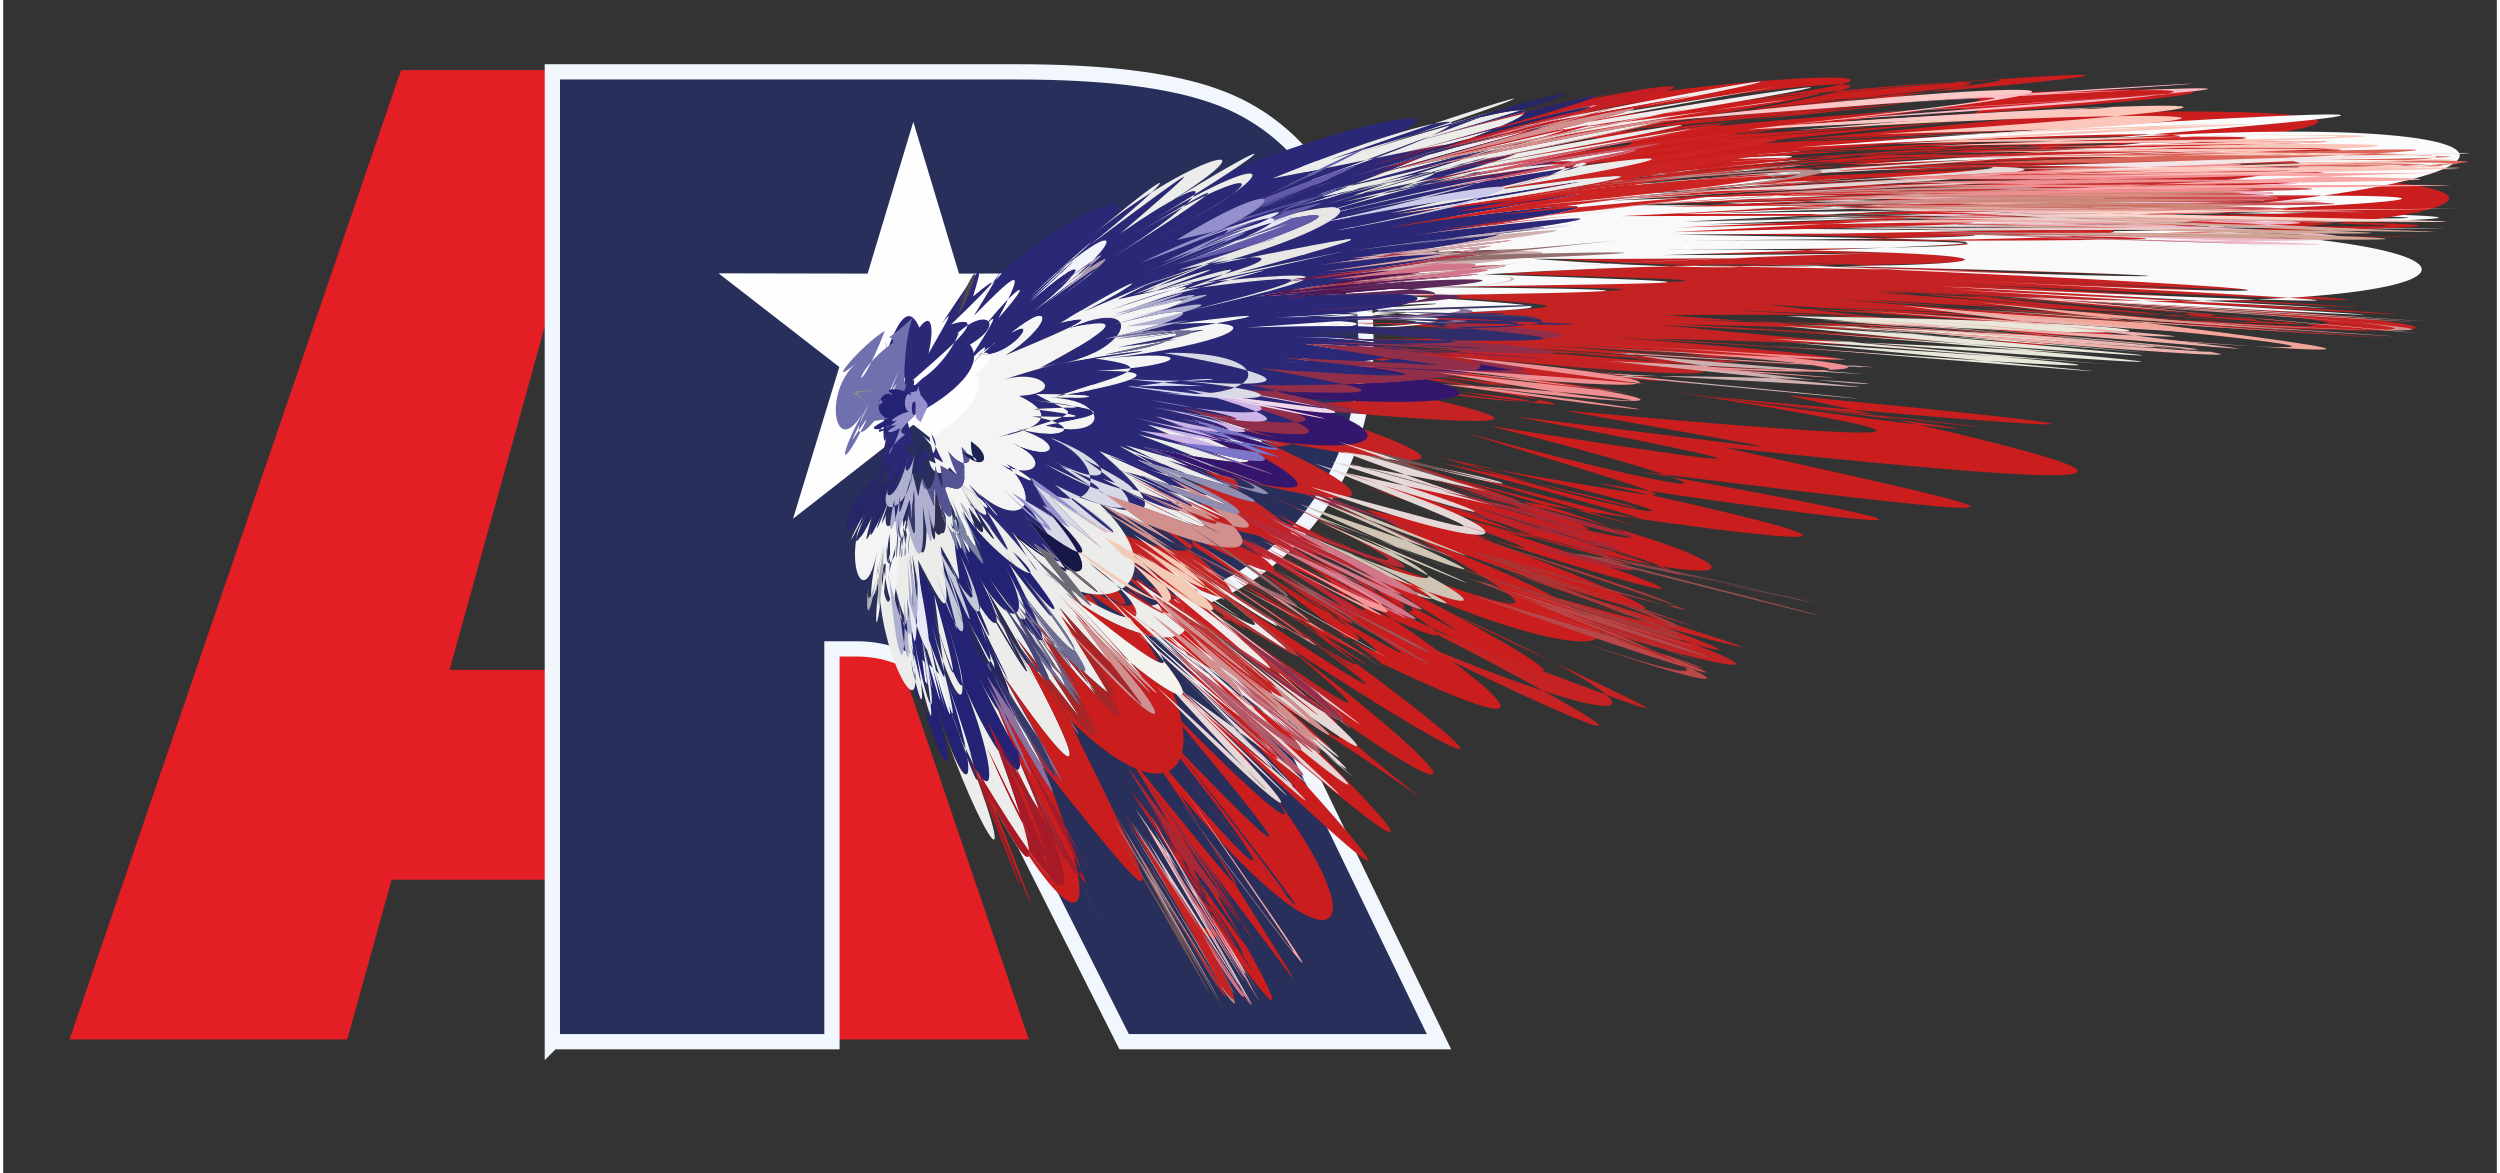 <?xml version="1.0" encoding="UTF-8"?>
<!DOCTYPE svg PUBLIC "-//W3C//DTD SVG 1.1//EN" "http://www.w3.org/Graphics/SVG/1.1/DTD/svg11.dtd">
<!-- Creator: CorelDRAW -->
<svg xmlns="http://www.w3.org/2000/svg" xml:space="preserve" width="490px" height="230px" version="1.1" style="shape-rendering:geometricPrecision; text-rendering:geometricPrecision; image-rendering:optimizeQuality; fill-rule:evenodd; clip-rule:evenodd"
viewBox="0 0 490 230.588"
 xmlns:xlink="http://www.w3.org/1999/xlink"
 xmlns:xodm="http://www.corel.com/coreldraw/odm/2003">
 <rect x="0" y="0" width="490" height="230.588" fill="#333333" stroke="none"/>
 <defs>
  <style type="text/css">
   <![CDATA[
    .str0 {stroke:#F1F7FC;stroke-width:3.002;stroke-miterlimit:22.926}
    .str1 {stroke:#272F5A;stroke-width:0.567;stroke-miterlimit:22.926}
    .fil2 {fill:#FEFEFE}
    .fil63 {fill:#181749}
    .fil90 {fill:#1A2452}
    .fil10 {fill:#242274}
    .fil67 {fill:#272659}
    .fil22 {fill:#272668}
    .fil6 {fill:#2B2878}
    .fil83 {fill:#2E2D50}
    .fil20 {fill:#312D6A}
    .fil12 {fill:#34176D}
    .fil69 {fill:#373968}
    .fil76 {fill:#474777}
    .fil58 {fill:#501452}
    .fil89 {fill:#51484F}
    .fil40 {fill:#555393}
    .fil43 {fill:#5D285A}
    .fil28 {fill:#645CAB}
    .fil55 {fill:#6E6D93}
    .fil80 {fill:#6F6A73}
    .fil86 {fill:#705455}
    .fil32 {fill:#7170AE}
    .fil57 {fill:#7A83A4}
    .fil60 {fill:#7B76C9}
    .fil64 {fill:#8E709F}
    .fil88 {fill:#8F8D94}
    .fil48 {fill:#8F8EB0}
    .fil15 {fill:#912F4A}
    .fil81 {fill:#926E6F}
    .fil77 {fill:#935D63}
    .fil41 {fill:#9390CD}
    .fil78 {fill:#944D4F}
    .fil31 {fill:#A82726}
    .fil49 {fill:#A83737}
    .fil27 {fill:#A91A26}
    .fil46 {fill:#A92836}
    .fil82 {fill:#AC97AE}
    .fil74 {fill:#AFACB3}
    .fil23 {fill:#AFAFCF}
    .fil34 {fill:#B03448}
    .fil79 {fill:#B26D70}
    .fil70 {fill:#B38F8F}
    .fil50 {fill:#B45666}
    .fil38 {fill:#B73737}
    .fil26 {fill:#B82835}
    .fil53 {fill:#B84848}
    .fil24 {fill:#C41D23}
    .fil3 {fill:#C42223}
    .fil59 {fill:#C4C8D8}
    .fil13 {fill:#C82829}
    .fil4 {fill:#CA1D1E}
    .fil11 {fill:#CC2323}
    .fil61 {fill:#CCCAEC}
    .fil42 {fill:#CD4E50}
    .fil65 {fill:#CD8778}
    .fil47 {fill:#CDB4E8}
    .fil72 {fill:#CE5768}
    .fil36 {fill:#CFB0B0}
    .fil35 {fill:#D0C5B4}
    .fil30 {fill:#D18F8E}
    .fil62 {fill:#D2778A}
    .fil39 {fill:#D2A797}
    .fil85 {fill:#D8D8FA}
    .fil19 {fill:#D8D9E7}
    .fil45 {fill:#DA665A}
    .fil14 {fill:#E7D8D8}
    .fil25 {fill:#E8E7DA}
    .fil17 {fill:#E8E7E6}
    .fil73 {fill:#E8E8F8}
    .fil56 {fill:#E9CDCB}
    .fil7 {fill:#ECECEB}
    .fil29 {fill:#EDB1AD}
    .fil87 {fill:#EFD9EF}
    .fil66 {fill:#F08F91}
    .fil18 {fill:#F1B7CA}
    .fil44 {fill:#F2A699}
    .fil51 {fill:#F2CAB6}
    .fil16 {fill:#F3EBEB}
    .fil71 {fill:#F4E6E6}
    .fil37 {fill:#F4F3ED}
    .fil9 {fill:#F4F4F4}
    .fil54 {fill:#F4F4FD}
    .fil91 {fill:#F698A8}
    .fil5 {fill:#F9F9F9}
    .fil84 {fill:#FA9898}
    .fil52 {fill:#FAA7A8}
    .fil8 {fill:#FAFCFC}
    .fil33 {fill:#FBC8C8}
    .fil68 {fill:#FCB9C6}
    .fil21 {fill:#FCC6BA}
    .fil75 {fill:#FDD5C9}
    .fil0 {fill:#E31E24;fill-rule:nonzero}
    .fil1 {fill:#272F5A;fill-rule:nonzero}
   ]]>
  </style>
 </defs>
 <g id="Layer_x0020_1">
  <path class="fil0" d="M136.899 172.866l-60.581 0 -8.701 31.39 -54.58 0 65.133 -190.469 58.528 0 64.851 190.469 -55.99 0 -8.66 -31.39zm-11.319 -41.233l-18.891 -68.455 -18.972 68.455 37.863 0z"/>
  <path class="fil1 str0" d="M107.912 204.695l0 -190.575 91.236 0c16.911,0 29.863,1.553 38.772,4.702 8.95,3.105 16.169,8.917 21.654,17.345 5.486,8.473 8.209,18.81 8.209,30.965 0,10.558 -2.104,19.696 -6.311,27.37 -4.166,7.719 -9.941,13.93 -17.324,18.721 -4.66,3.016 -11.095,5.545 -19.221,7.541 6.517,2.351 11.261,4.658 14.23,7.009 1.98,1.553 4.909,4.924 8.745,10.026 3.794,5.101 6.352,9.05 7.63,11.844l26.604 55.052 -61.869 0 -29.244 -58.113c-3.712,-7.541 -7.012,-12.421 -9.899,-14.683 -3.96,-2.928 -8.456,-4.392 -13.447,-4.392l-4.825 0 0 77.188 -54.94 0zm57.886 -116.323l11.28 -9.455 10.664 12.658c1.661,1.97 5.575,-0.965 12.768,-2.618 3.614,-0.831 6.599,-2.75 8.868,-5.988 2.309,-3.239 3.464,-6.921 3.464,-11.091 0,-6.166 -1.826,-10.901 -5.444,-14.195 -3.639,-3.313 -9.871,-2.075 -19.861,-1.237l-22.893 1.921 1.154 30.005z"/>
  <polygon class="fil2 str1" points="178.839,22.958 188.029,53.483 217.946,53.422 193.709,72.226 203.008,102.714 178.839,83.81 154.669,102.714 163.969,72.226 139.732,53.422 169.649,53.483 "/>
  <g id="_2206591518128">
   <path class="fil3" d="M204.159 107.946c19.097,14.738 22.174,14.658 5.587,-1.702 23.766,14.157 22.069,12.656 6.154,-1.542 20.724,18.363 21.29,15.579 -0.99,1.142 21.466,17.982 21.82,15.378 0.177,1.562 22.138,17.02 16.445,17.741 -3.926,0.901 20.689,14.618 21.113,16.52 -0.177,-1.843 19.911,15.9 9.62,17.001 -6.825,1.482zm163.281 -50.561c95.805,4.526 95.769,4.466 2.688,-0.14 91.631,8.21 91.207,7.349 -2.688,0.14zm-108.147 5.267c41.59,0.44 40.281,1.341 -0.884,0.66 41.165,0.681 37.735,4.746 -2.086,2.924 39.821,1.822 40.528,4.685 0.495,1.902 35.188,7.109 36.284,6.048 -6.331,3.925 32.748,4.526 22.316,9.231 -12.095,6.007 27.656,7.71 17.259,13.657 -11.033,6.888 23.199,12.676 19.698,14.638 -6.897,6.208 22.457,10.012 18.425,10.893 -2.723,0.881 21.148,10.012 19.875,13.837 -1.096,2.663 20.971,11.174 19.769,10.293 -0.778,-0.48 20.547,10.773 19.097,10.793 -0.884,0.14 19.981,10.653 18.142,13.016 -1.451,1.782 22.351,12.615 20.336,11.835 1.946,1.182 24.225,11.393 25.074,7.388 5.269,-2.744 21.856,15.439 14.217,17.802 -8.664,6.869 16.126,12.475 18.566,12.355 -2.723,-0.441 18.071,12.956 16.727,10.793 -0.708,-1.422 14.182,14.218 3.643,24.21 -8.912,13.597 21.325,16.119 19.451,7.308 7.886,-1.662 18.85,17.721 31.016,14.077 8.241,-3.364 24.72,19.163 23.518,17.22 -0.213,1.281 26.56,21.486 24.332,17.902 1.91,1.022 23.942,18.742 26.17,16.239 1.556,-1.923 26.772,20.245 25.675,19.464 1.698,1.222 25.498,18.943 26.559,18.001 0.707,-0.761 25.852,18.762 25.994,16.259 0.318,-1.662 25.676,17.921 22.988,18.862 -1.91,0.741 26.136,15.058 29.672,11.674 4.669,-6.708 27.054,17.1 26.736,17.34 0.071,2.282 28.08,16.1 29.494,15.839 2.97,-1.562 27.762,16.18 30.45,11.674 2.158,-3.204 25.64,13.877 26.453,15.459 -2.299,0.561 30.379,10.633 34.658,8.05 8.311,-7.129 34.728,9.612 39.22,6.348 9.69,-6.568 38.725,7.61 45.48,5.988 10.079,-5.386 44.737,4.085 50.325,3.104 11.776,-4.806 43.889,2.543 43.5,6.969 -0.99,-2.463 44.242,5.627 44.03,5.727 -0.318,-0.38 44.242,5.767 48.875,2.122 3.147,-2.643 43.712,7.869 44.914,5.807 -1.768,2.462 44.737,5.808 46.01,9.693 0.92,2.684 48.167,6.187 48.344,5.567 3.713,-1.823 49.865,5.187 50.325,6.388 3.36,-0.32 50.572,6.128 49.723,4.606 2.829,-1.241 51.987,6.047 50.183,7.208 3.006,0.16 51.315,6.107 52.906,3.624 1.026,-1.862 55.7,6.788 57.822,5.887 6.967,-0.281 56.867,6.889 55.806,7.449 2.404,0.721 56.231,5.607 57.151,1.742 0.46,-2.823 56.691,4.565 61.465,3.905 3.183,-0.461 58.282,4.366 61.748,3.745 2.264,-0.42 59.484,4.165 57.857,6.428 -0.885,1.622 58.742,4.806 60.935,5.306 1.38,0.42 63.197,3.344 62.101,5.927 6.542,-0.22 65.815,4.185 63.127,3.965 1.415,-0.661 69.174,4.365 72.888,3.084 10.256,-1.782 68.113,4.205 79.572,4.946 7.992,0.3 74.48,1.723 72.534,4.426 1.344,-2.703 72.711,3.965 77.486,3.885 3.289,-0.14 74.02,1.722 72.747,3.865 -2.228,-1.782 80.456,-0.721 76.743,4.445 6.295,0.901 79.678,2.283 81.553,2.343 6.189,-1.942 83.179,3.724 87.176,3.744 7.639,-1.042 78.935,9.292 79.289,7.229 -4.314,3.124 80.597,4.886 79.43,7.029 -0.531,1.722 82.79,4.185 90.606,3.625 8.7,-1.722 84.275,5.647 86.326,2.683 1.131,-2.383 93.683,3.645 91.278,3.885 4.598,-0.32 91.773,3.584 89.227,5.226 4.102,-1.382 89.545,5.507 94.072,2.743 2.653,-2.283 91.419,5.026 96.37,5.807 3.501,0.401 92.869,5.406 88.661,7.389 -2.582,1.722 102.135,7.929 104.505,4.205 10.645,-1.302 100.261,6.568 94.708,9.191 4.633,-0.02 99.2,7.79 99.094,9.051 1.768,2.463 98.952,6.929 102.347,3.585 1.769,-2.583 100.578,6.168 104.539,6.748 2.758,0.461 101.781,6.287 105.106,6.788 2.228,0.4 100.331,8.59 103.656,6.548 -1.98,1.662 104.681,7.529 104.327,6.488 3.748,0.861 104.363,7.67 107.051,7.629 4.067,0.881 105,6.989 108.749,1.922 1.839,-3.784 104.08,5.767 97.396,5.186 -7.815,-1.282 102.029,5.467 99.305,5.167 -2.794,-0.681 100.508,4.866 102.665,3.865 -2.228,-1.441 86.892,4.625 89.686,2.683 -15.632,-2.103 86.398,3.264 78.334,1.522 -16.303,-0.601 78.299,2.744 68.29,1.662 -18.072,0.321 78.264,0.881 75.788,-3.304 -2.086,-3.144 77.874,-0.16 82.012,-2.283 2.581,-1.802 79.431,-0.481 78.476,-1.943 -0.813,-1.082 79.006,1.102 77.202,1.482 -2.794,3.965 75.859,-0.3 45.904,-1.602 -25.286,2.483 63.94,-3.584 64.966,-1.702 -0.955,-1.622 56.373,3.645 59.661,-1.241 -9.513,3.064 54.179,1.442 46.965,1.402 -11.848,2.463 50.608,0.22 47.744,0.861 -5.658,1.722 43.428,2.523 32.076,2.363 -17.011,4.626z"/>
   <path class="fil4" d="M228.844 148.235c30.697,36.785 30.98,37.465 0.849,-2.183 32.359,41.31 32.642,42.772 -0.849,2.183zm15.03 -40.849c34.269,21.786 35.436,22.167 -1.344,-0.801 38.053,20.364 36.037,19.743 1.344,0.801zm38.442 -17.501c52.27,14.457 50.997,11.654 0.248,1.061 51.739,13.756 52.128,15.218 0.177,1.081 52.8,15.96 51.597,14.417 1.06,1.702 52.624,14.578 45.056,16.741 -5.304,1.242 48.839,15.459 40.705,9.671 -7.569,-5.527 43.004,16.44 43.146,15.599 -4.774,2.263 45.904,18.062 46.788,17.521 1.344,3.865 40.918,13.836 45.727,13.496 -3.112,-2.664 44.595,20.044 46.505,16.961 3.324,7.109 42.403,23.528 38.619,23.809 -9.089,5.947 36.179,24.89 37.947,22.728 -4.88,1.362 39.326,21.406 36.957,24.349 -4.279,2.543 36.497,16.52 36.567,12.835 0.601,-8.891 37.982,18.522 37.028,17.481 -0.601,-0.701 37.629,18.182 35.188,19.724 -1.698,1.122 36.073,20.865 37.77,25.37 -0.389,4.044 37.381,20.285 37.452,20.825 -0.283,0.541 37.523,20.665 34.623,15.499 -1.485,-3.544 33.88,20.444 35.33,20.745 -2.228,0.44 35.118,19.144 36.284,16.881 1.026,-1.562 35.258,18.443 32.783,15.679 -1.521,-1.862 32.182,19.163 31.652,18.863 -1.38,2.944 34.163,18.822 35.719,21.586 0.814,1.862 34.905,19.724 32.925,21.325 -1.521,1.141 34.446,20.184 29.955,10.653 -2.263,-6.408 28.893,19.684 30.697,19.764 0.672,4.766 33.314,19.364 30.874,21.546 -1.839,1.562 32.713,19.984 35.471,23.269 1.627,2.223 33.844,21.046 35.436,19.263 1.273,-1.282 35.612,23.509 34.375,26.192 -0.778,5.687 38.265,21.246 40.528,22.367 6.224,-1.962 37.522,22.487 39.326,25.451 0.99,2.002 31.121,24.53 36.214,24.73 -4.491,2.023 36.603,24.169 32.819,20.965 -2.37,-2.123 35.189,23.088 34.234,25.872 -0.884,1.902 35.401,24.05 35.684,24.01 0.531,0.08 35.577,24.09 35.931,24.15 0.601,0.121 38.336,25.01 36.391,23.788 1.52,1.021 35.755,25.27 34.659,25.971 -2.086,1.462 33.385,27.393 33.632,28.935 -2.652,3.564 32.429,29.836 31.581,22.968 -1.839,1.722 34.481,27.353 37.24,27.333 1.909,-0.1 34.871,29.155 35.684,28.955 0.496,1.942 35.718,28.415 32.076,28.875 -2.582,0.421 34.587,30.337 34.693,29.976 -0.318,2.122 29.176,29.236 32.359,25.972 -4.987,1.542 32.43,29.736 32.43,31.979 -0.071,1.562 32.501,30.417 34.8,31.138 1.556,0.381 30.379,33.76 31.051,31.858 -2.299,3.904 32.112,32.82 29.99,36.444 -1.838,3.445 30.131,35.743 28.964,36.363 -2.334,3.564 29.247,36.444 27.478,38.587 -2.193,3.164 26.595,38.967 27.09,39.828 -1.945,3.824 26.029,40.85 21.254,48.519 -4.633,10.113 27.832,39.868 30.485,33.34 4.986,-7.309 27.692,39.287 29.389,42.191 1.274,1.862 28.115,40.329 29.282,39.147 0.742,-0.941 28.54,40.088 30.839,43.753 1.769,2.403 29.211,41.59 29.423,41.891 0.389,0.46 27.761,41.21 28.256,40.97 -0.567,1.262 26.206,40.128 27.303,40.669 -3.147,-0.721 27.621,41.35 28.151,42.932 0.389,1.041 31.864,42.752 26.064,41.57 2.936,1.202 28.009,45.174 27.16,43.973 0.884,2.963 26.311,45.375 26.771,43.873 -1.557,1.622 29.707,46.657 29.177,45.936 1.557,2.223 30.485,45.515 32.076,43.252 3.43,-3.905 32.218,41.731 32.466,45.815 2.44,-3.624 32.324,39.448 43.323,28.654 8.559,-12.375 36.992,35.002 37.734,33.921 2.511,-4.586 38.937,34.061 40.67,32.019 3.253,-4.125 44.702,27.794 41.59,31.018 2.334,-4.405 41.06,30.797 45.48,27.613 4.244,-3.745 44.313,28.795 45.303,26.312 3.431,-4.084 47.813,24.129 51.774,21.505 8.77,-7.009 48.981,23.148 51.492,20.685 4.739,-3.504 48.769,23.088 64.259,14.057 11.282,-5.647 54.498,18.863 56.513,16.62 4.668,-3.044 54.639,17.942 54.18,14.718 -0.106,-2.383 55.523,15.759 56.973,13.997 3.182,-1.882 55.878,17.962 55.276,17.441 0.743,2.703 56.16,16.78 65.78,10.453 6.826,-3.904 68.502,10.372 78.475,10.012 17.506,-3.244 71.367,10.792 73.064,9.151 8.841,-2.243 88.908,11.093 77.592,8.871 16.162,-4.766 90.181,9.552 90.535,6.768 12.272,-10.252 77.697,7.228 64.966,7.889 -15.526,0.2 72.075,8.47 72.747,7.85 -2.581,-0.2 69.634,7.909 69.457,9.792 -4.032,-0.681 60.793,9.672 50.537,10.172 -21.856,3.624 54.25,9.832 52.058,8.691 -9.372,1.202 55.064,10.532 52.341,10.913 -5.092,1.842 51.067,12.936 52.341,16.64 -4.739,1.382 48.557,15.178 51.527,15.018 -1.026,6.007 49.087,14.437 52.624,10.753 -3.996,-1.181z"/>
   <path class="fil5" d="M252.22 61.35c39.68,-1.702 38.619,-2.663 1.309,-0.2 36.002,2.322 37.628,0.16 -1.309,0.2zm91.632 -16.46c86.503,-0.861 84.063,-1.041 1.945,-1.041 87.953,-0.12 87.317,0.46 1.096,0.761 84.063,1.261 83.568,1.041 -3.041,0.28zm-82.755 6.668c45.586,-6.968 46.965,-6.167 2.864,-1.221 43.252,-2.083 43.004,-1.522 -2.864,1.221zm-3.643 -4.886c42.439,-7.149 40.883,-4.846 -0.955,1.682 41.838,-6.528 40.034,-6.167 -1.131,0.341 41.165,-6.508 37.381,-4.445 -2.44,1.602 38.972,-2.784 39.255,-1.162 -0.779,3.764 37.983,-3.544 38.442,-4.986 -3.147,1.682 37.416,-3.905 37.912,-0.18 0.53,2.443 37.382,-2.623 35.578,-6.447 -1.344,-2.403 34.34,-4.605 37.169,-4.325 -1.591,-0.6 36.214,-4.546 34.517,-2.323 -1.096,1.541 35.613,-3.864 34.976,-1.501 -0.212,1.603 29.742,-1.122 32.96,-0.421 -5.093,3.324 32.324,-2.163 31.157,-7.289 -1.026,-3.365 32.183,-3.924 30.874,-3.023 -0.813,0.701 31.687,-3.724 28.929,1.923 -1.592,3.845 26.878,-0.841 26.525,-1.001 -4.703,2.123 28.08,-1.542 33.526,0.56 3.678,0.981 29.848,-0.421 27.302,7.549 -1.556,5.486 28.858,2.063 35.153,-4.746 4.032,-4.866 31.121,0.12 36.143,2.544 3.43,1.342 32.713,1.202 34.693,0.901 1.309,-0.36 33.137,0.36 31.828,-0.741 -1.804,-2.363 32.607,-0.201 33.456,-3.104 0.459,-1.983 32.997,-1.121 36.922,-4.105 2.547,-2.182 34.375,-1.923 35.047,1.241 0.53,2.082 37.771,-1.441 42.58,-2.703 6.755,-0.66 37.806,-0.281 33.385,2.302 -2.935,1.982 40.139,1.381 45.586,-4.446 8.806,-1.702 48.096,-2.203 59.095,-1.983 16.586,-4.626 52.305,-0.701 55.134,-1.261 5.588,-1.682 57.61,-0.861 64.612,-0.741 11.529,-2.483 67.795,-4.005 64.506,0.921 9.372,-3.064 64.577,0.221 63.587,-1.682 0.954,1.662 69.741,-3.844 99.059,-2.603 24.792,-2.383 78.263,-2.422 80.138,-2.803 2.652,-4.025 77.627,-0.76 78.617,0.721 0.814,1.142 77.803,-0.421 73.736,1.722 -2.476,1.762 76.212,-0.04 78.652,4.185 2.051,3.184 84.487,1.422 94.319,2.423 17.648,-0.18 92.656,1.902 100.578,3.644 16.02,0.621 103.125,4.445 100.402,6.407 15.242,2.122 102.843,4.926 100.756,5.927 2.228,1.502 100.013,5.387 102.701,5.707 2.688,0.621 103.161,6.067 109.703,6.668 7.639,1.281 104.823,5.367 118.085,-13.176 6.755,-13.857 111.33,0.681 108.889,0.962 -1.556,0.101 110.269,-0.881 110.94,-2.423 -1.415,-3.324 108.748,1.181 108.43,0.28 -0.106,1.161 104.61,1.341 105.636,0.701 -4.173,-1.722 107.227,0.06 95.415,3.544 -12.06,-0.02 101.887,0.561 106.273,-1.322 2.83,-1.462 100.472,-0.761 101.745,-1.482 -4.067,-1.081 101.569,-0.1 98.81,3.084 -1.769,2.443 100.579,0.641 98.068,0.52 -1.662,-0.04 95.239,3.404 97.608,2.402 -5.764,2.322 96.83,1.002 88.342,2.343 -5.624,1.202 93.966,1.141 75.258,1.982 -12.448,1.361 87.706,0.621 86.044,-0.34 -1.167,-0.62 87.211,0.28 89.615,-1.962 1.379,-1.842 86.221,-1.582 86.751,-1.242 -3.678,-0.381 86.574,-0.44 86.68,-2.983 -0.106,-1.942 81.871,0.06 84.912,0.541 -2.865,0.52 83.533,-1.982 82.578,-1.141 -3.218,0.401 84.594,-3.825 84.134,-1.462 -0.424,-2.183 83.816,-1.882 82.153,-2.222 -1.167,-0.14 83.32,-2.082 82.967,-1.021 -0.177,0.781 78.582,3.024 82.649,1.121 -3.607,4.225 80.738,-0.961 81.941,-3.664 0.565,-2.142 82.083,-2.724 81.765,-1.182 0.602,-1.803 82.012,-1.942 79.43,-1.622 -1.662,0.381 81.092,-2.003 78.581,1.562 -1.38,2.883 79.961,-1.321 76.177,-1.281 -2.44,0.16 74.833,-3.624 65.603,-3.023 -10.291,-3.223 71.332,-3.204 70.624,-3.685 -4.138,-0.901 71.014,-4.506 69.811,-4.726 -2.37,-0.922 71.368,-4.345 72.534,-6.027 0.708,-1.381 68.113,-4.586 72.357,-6.208 -3.466,-0.24 68.962,-4.806 67.371,-4.386 -2.652,0.72 65.319,-5.106 66.345,-4.085 -2.264,-0.881 67.76,-5.606 62.102,-5.867 -3.748,0.04 68.927,-7.429 67.583,-6.047 3.394,-2.322 67.831,-6.388 63.693,-6.729 -2.793,-0.061 66.486,-6.668 64.258,-3.624 -1.274,2.363 59.732,-6.167 62.809,-6.788 -4.243,-1.502 60.722,-6.307 59.236,-4.825 -4.173,2.083 56.584,-6.047 58.529,-10.893 -5.482,2.103 58.247,-6.368 56.231,-6.729 -1.379,-0.181 57.61,-6.548 54.568,-6.488 -2.087,0.24 56.655,-6.728 55.63,-10.532 -0.813,-2.623 56.443,-7.909 50.82,-6.727 -3.678,1.202 54.498,-7.929 56.089,-5.186 1.202,1.842 48.875,-5.627 52.482,-8.31 -6.118,2.003 51.421,-6.789 44.348,-4.986 -4.986,1.842 44.489,-5.967 50.607,-8.15 -5.729,1.461 43.004,-6.167 38.866,-6.247 -6.402,1.462z"/>
   <path class="fil6" d="M224.918 83.457c22.811,6.268 20.547,7.789 -1.626,1.141 22.421,2.563 22.845,3.725 -0.92,-2.523 21.467,5.226 26.064,2.383 3.077,-2.142 22.987,4.525 22.28,2.282 -0.389,-1.402 26.807,5.446 29.53,0.681 7.285,-2.023 23.801,6.348 20.37,8.631 -5.871,3.505 23.483,4.665 23.447,7.368 -0.177,1.762 19.911,7.449 22.245,6.348 -1.379,1.682zm0.778 -6.548c22.917,3.043 26.666,-8.09 2.37,-7.569 29.035,5.106 23.73,7.249 3.218,5.426 25.817,2.623 17.329,5.186 -5.588,2.143zm-4.668 -2.403c22.351,1.182 21.927,-1.642 1.096,1.482 20.229,2.042 20.371,3.164 -1.237,-0.04 18.991,-0.461 20.547,0.74 0.141,-1.442zm36.709 -31.798c41.413,-10.273 49.794,-10.233 5.482,-0.541 44.312,-9.692 41.165,-5.166 -1.91,3.244 37.063,-6.568 39.609,-9.912 -2.688,-1.562 41.802,-9.732 40.812,-10.933 -0.884,-1.141zm-30.06 8.95c23.942,-9.311 21.077,-7.509 -4.421,3.124 22.846,-9.551 22.952,-10.392 -0.035,-0.681 22.952,-9.551 23.482,-13.416 0.282,-2.463 31.829,-11.353 30.591,-19.243 7.074,-4.485 19.804,-4.025 23.588,-8.17 -2.9,4.505zm-21.149 5.988c14.005,-10.613 13.05,-7.73 -0.53,1.902 13.58,-9.632 10.928,-9.051 -1.733,0.52 12.661,-9.571 9.761,-7.929 -1.945,1.242 11.706,-9.171 10.857,-12.215 -0.566,-1.943 11.317,-10.452 11.387,-10.772 0,-0.4 11.317,-10.613 11.317,-10.933 -0.177,-0.42 11.458,-10.733 18.496,-16.32 4.492,-3.985 14.004,-12.335 14.464,-7.529 0.459,3.084zm33.845 -11.675c32.289,-11.133 27.939,-2.242 -2.546,6.028 34.304,-6.808 35.966,-6.969 4.668,1.682 32.783,-6.668 23.023,-4.886 -6.366,1.822 26.877,-2.764 27.054,-1.462 -2.652,5.467 26.205,-6.648 26.7,-7.79 -1.875,-3.985 24.65,-6.147 19.699,-4.526 -5.906,2.002 19.486,-6.267 24.013,-9.672 -5.552,0.321 21.042,-7.209 23.871,-9.031 1.839,-1.362 18.708,-8.09 20.3,-7.469 -1.238,-0.721 28.469,-9.491 22.917,-8.67 3.112,0.4 27.373,-5.406 32.112,-10.152 6.896,-4.505 25.923,-9.171 25.57,-7.209 -0.247,-1.161 26.772,-9.452 24.862,-13.436 -1.344,-2.423 26.206,-11.013 30.096,-9.952 2.547,0.38 27.549,-10.332 27.549,-12.535 -0.071,-1.421 31.227,-15.619 28.61,-12.576 2.405,-2.524 29.07,-12.194 29.317,-12.355 0.247,-0.24 45.657,-23.969 40.812,-19.003 8.24,-4.725 33.845,-13.397 28.787,-9.752 -3.183,2.703 28.752,-10.713 30.662,-11.494 -2.511,1.101 27.585,-7.709 31.051,-11.053 -3.041,3.945 35.931,-12.075 29.813,-10.393 3.855,-3.364 36.178,-12.636 32.783,-10.853 3.713,-1.402 32.395,-9.892 34.8,-12.715 -0.99,1.982zm-51.244 25.812c4.208,-4.706 5.587,-4.586 0.884,0.06 7.568,-7.329 5.128,-4.125 1.591,-2.163 6.295,0.841 12.413,-7.869 6.507,-4.265 9.231,-7.489 7.179,-0.741 -1.167,4.405 13.828,-5.747 19.593,-8.49 10.787,-6.367 19.521,-11.674 16.48,-8.19 4.668,-2.243 21.219,-8.911 23.164,-10.753 6.578,-2.363 19.486,-4.225 20.547,-5.146 -1.627,2.103 19.451,-6.869 20.512,-5.467 0.813,0.801 22.563,-3.845 18.991,-6.028 2.476,-0.281 20.901,-5.386 21.821,-4.465 -1.202,1.582 20.264,-5.326 22.032,-3.444 1.167,1.101 16.621,-0.841 19.168,-3.644 -1.804,2.463 19.734,-3.524 20.158,-0.941 0.247,1.622 23.271,-4.545 21.29,-4.145 2.016,-1.462 22.316,-3.443 21.679,-2.923 2.087,-0.64 25.215,-4.125 29.565,-5.407 6.896,-2.443 22.952,-1.382 8.559,4.385 -13.226,6.728 18.672,-1.862 15.384,1.562 -2.016,2.483 13.686,-0.22 8.735,2.123 -7.957,5.006 13.933,-4.506 20.688,-5.707 7.745,-7.449 17.47,-2.283 7.426,-1.822 -6.614,0.981 14.04,-2.803 16.516,-13.356 1.485,-6.988 11.459,-2.463 8.842,-0.02 -5.658,7.829 11.847,-3.003 -0.035,-0.16 -7.709,2.503 7.674,-2.663 13.049,2.483 3.536,3.004 7.78,3.765 4.456,6.448 -4.633,8.23 19.982,-5.847 15.172,-4.225 7.922,-8.591 12.413,-0.019 14.429,0.962 2.44,0.661 12.519,0.401 11.848,8.731 -0.566,5.507 11.636,-2.163 14.359,-2.844 -1.98,-4.946 10.609,1.842 10.928,1.121 -0.389,1.722 10.963,1.462 11.104,1.722 -0.248,1.422 10.822,1.862 6.296,5.086 -3.077,2.382 9.373,2.704 8.241,7.009 -0.919,2.884 9.16,4.125 3.148,8.11 -4.138,2.944 10.327,6.768 9.761,4.585 3.042,1.081 7.532,7.769 2.9,13.036 -5.376,5.867 4.668,6.248 5.729,5.907 -1.839,-1.722 5.376,7.449 3.749,7.589 -1.591,2.063 8.416,8.59 6.648,8.31 2.369,1.741 8.7,12.596 8.24,10.854 2.723,1.522 11.706,11.975 12.166,16.781 4.916,3.925 11.388,8.711 13.226,8.43 2.087,-6.327 8.452,7.689 7.249,9.071 -3.855,-1.963 9.23,8.53 11.741,9.672 1.662,0.641 10.61,6.027 8.983,7.489 3.713,-3.064 11.671,8.09 12.591,9.872 0.46,1.222 12.131,8.63 16.339,-3.485 3.324,-8.971 13.121,4.665 13.828,11.374 0.354,4.405 13.474,6.969 11.6,7.85 -1.308,0.781 15.737,7.129 14.676,8.45 2.97,0.321 17.117,7.428 19.062,5.887 4.598,-1.342 14.676,9.832 9.973,13.136 -5.623,5.066 16.268,14.417 14.323,10.212 1.308,1.182 17.329,6.708 22.669,5.286 7.392,-7.81 18.248,7.429 24.119,6.548 3.925,-1.021 18.779,10.693 20.123,9.151 -2.193,1.922 19.31,8.19 20.689,11.494 0.778,2.102 19.911,9.392 17.294,12.676 -1.909,2.424 23.694,8.47 21.997,6.087 4.526,-1.362 21.503,5.947 20.901,7.509 1.945,-3.544 18.603,6.828 20.23,9.511 -1.909,-1.662 21.997,6.427 22.987,5.566 2.511,-2.123 24.543,5.767 23.306,7.889 1.874,-1.902 28.08,6.468 29,4.245 7.038,-3.264 26.241,5.547 34.799,2.163 5.764,-2.684 30.167,3.765 28.293,3.865 1.804,-1.021 35.153,1.442 35.259,0.841 7.639,-4.085 36.108,2.684 37.806,1.242 4.067,-2.082 39.963,1.402 40.033,3.304 4.279,-2.803 38.053,1.722 32.182,-0.742 -4.031,-1.382 36.213,0.64 28.928,7.228 -4.669,4.766 33.597,2.462 36.533,-5.427 1.769,-5.427 34.764,0 28.469,-2.183 -4.315,-1.102 36.462,-2.562 36.815,-2.402 5.482,-1.982 35.612,-1.421 38.795,-6.968 1.909,-3.844 33.951,-2.744 30.485,-2.744 -5.658,-0.201 35.365,-6.387 34.198,-6.367 2.546,-2.523 37.558,-5.326 40.494,-5.506 4.35,-0.881 39.397,-4.745 41.307,-7.349 5.376,-2.803 44.701,-6.368 47.778,-8.53 6.825,-2.864 48.132,-6.367 50.36,-5.787 6.224,-0.72 47.921,-5.507 49.936,-5.847 1.38,-0.301 48.556,-5.546 50.325,-7.809 1.096,-1.642 49.229,-6.167 46.47,-9.071 -1.98,-1.802 50.218,-8.791 49.9,-8.21 1.733,-2.723 49.617,-8.29 47.955,-8.731 -1.132,-0.2 50.678,-11.754 52.163,-12.656 0.99,-4.766 50.077,-10.613 45.834,-3.925 -2.511,4.806 48.345,-8.731 47.92,-14.518 -0.53,-3.845 44.984,-10.993 43.251,-9.571 -5.058,0.26 41.272,-14.137 45.056,-12.075 -3.996,-1.041 43.464,-11.874 42.827,-11.114 -1.061,1.602 41.731,-9.832 42.226,-11.955 -0.424,1.301 49.688,-15.018 48.45,-11.453 3.678,-0.54 40.21,-8.09 33.915,-9.091 -12.767,4.545 37.734,-10.532 42.721,-15.438 3.006,-3.544 44.419,-11.774 43.676,-10.212 5.482,-2.022 37.31,-14.718 31.086,-11.274 -9.761,-3.605 37.911,-15.399 51.385,-14.177 8.841,-0.06 45.02,-16.8 45.02,-16.259 2.475,-3.624 43.818,-15.499 -7.214,-6.688 -33.314,9.431 26.1,-16.119 23.448,-12.595 -1.591,2.483 25.039,-15.078 26.772,-9.832 1.344,3.224 25.428,-13.056 18.602,-14.738 -4.492,-0.581 23.094,-14.157 15.172,-7.729 -5.057,4.846 20.229,-12.575 23.377,-19.764 1.875,-4.886 17.541,-15.118 17.611,-15.318 -5.977,2.263 18.249,-14.758 18.425,-17.121 0.035,-1.522 18.39,-15.599 -14.075,-0.12 -20.936,11.574 5.552,-7.989 6.26,-9.751 -1.945,3.885 8.311,-8.39 10.645,-10.513 4.845,0.46 8.063,-9.131 3.147,-6.047 -3.183,2.183 4.279,-4.866 1.662,-0.48 -3.253,7.069z"/>
   <path class="fil4" d="M379.075 41.286c105.566,-0.821 105.601,-1.082 2.971,0.4 100.897,2.704 99.66,1.382 -2.971,-0.4zm1.84 -8.19c105.176,-3.524 105.211,-3.104 2.404,0.42 103.232,-1.942 104.858,-0.961 -1.803,0.661 102.205,-2.663 102.7,-2.883 -0.601,-1.081zm-4.527 -1.442c104.08,-3.744 103.974,-3.424 3.607,0.921 99.412,-1.001 95.769,0.24 -3.607,-0.921zm-10.504 1.722c96.264,-2.643 100.72,-2.042 3.112,0.381 99.129,-4.145 97.997,-2.543 0.884,-1.282 98.422,1.742 105.955,-2.583 4.209,4.426 97.643,-2.003 99.341,-2.043 -1.91,-0.942 98.599,-2.042 90.747,-2.723 -6.401,-2.523 96.158,-2.623 93.577,-4.245 -1.591,-1.201 95.168,-3.044 91.914,-0.681 -2.476,1.942 94.39,-2.623 92.693,-4.746 -1.026,-1.622 89.581,-1.642 89.687,-2.302 -4.385,-0.58 96.088,-6.468 97.644,-4.786 5.305,1.201 94.213,-2.883 95.592,-6.448 1.167,-2.823 96.547,-1.983 95.946,-1.242 3.572,1.381 96.123,-3.103 95.804,-1.001 -0.46,1.642zm-45.161 -8.05c68.396,-7.609 71.72,-6.007 -5.482,0.821 65.072,-11.153 49.441,-9.411 -17.541,-1.021 69.386,-11.994 93.258,-10.833 23.023,0.2zm-58.989 8.29c47.495,-12.655 49.511,-13.015 4.243,-0.4 48.168,-13.056 48.168,-10.953 0.036,1.382 50.324,-13.376 53.33,-14.177 4.809,-1.562 55.029,-11.354 50.997,-9.632 3.325,0.981 52.34,-11.214 52.376,-7.529 0.177,2.483 54.038,-9.011 56.655,-12.375 4.456,-2.703 54.71,-10.333 54.745,-10.233 0.035,0.54 54.675,-10.352 55.099,-7.008 0.424,2.283 54.711,-9.131 54.887,-8.951 0.177,0.301 52.164,-9.232 50.077,-7.97 -3.996,4.044 57.751,-12.735 53.048,-9.011 2.334,-1.862 53.755,-8.37 54.073,-6.768 0.283,1.121 53.79,-7.889 59.449,-9.11 3.642,-1.201 55.807,-7.909 60.652,-8.63 3.183,-0.841 57.469,-7.789 56.585,-3.344 -0.318,3.224 56.903,-6.568 58.918,-6.208 1.309,0.16 63.303,-12.916 61.394,-8.15 5.481,-2.102 62.703,-6.889 64.153,-8.39 4.103,-2.023 66.31,-5.366 63.268,-4.786 4.208,1.462 64.825,-6.067 66.911,-9.111 1.273,-2.343 65.638,-6.768 69.74,-6.448 2.759,0.08 63.445,-3.865 64.754,-5.226 -3.431,2.263 65.178,-5.968 70.696,-5.747 3.749,-0.06 66.947,-5.687 69.988,-5.787 2.016,-0.2 68.007,-5.928 67.937,-6.348 -0.106,-0.421 67.866,-5.787 66.663,-8.07 -0.92,-1.662 71.863,-7.289 71.403,-7.889 4.845,-0.841 70.024,-6.168 68.397,-1.882 -0.955,3.344 74.869,-6.147 70.695,-4.525 3.431,0.2 76,-6.548 71.791,-5.326 2.829,0 72.322,-4.625 73.1,-4.625 0.531,-0.06 74.585,-4.245 75.115,-2.302 4.809,-0.26 73.242,-1.041 74.621,-4.025 0.071,1.342 74.833,-3.885 70.837,-1.282 -2.546,2.182 74.868,-0.08 84.028,-0.7 10.079,3.144 77.697,-1.662 79.501,-2.844 1.061,-0.921 77.521,-3.524 77.414,-2.443 -0.248,-2.663 74.904,-3.224 75.717,-1.943 -1.91,-1.402 77.168,-3.244 75.859,-2.062 -1.061,-0.641 80.421,-5.506 78.087,-3.985 6.26,-1.381 82.295,-4.326 81.411,-4.065 2.051,-1.082 83.18,-4.005 82.154,-3.684 1.45,-0.48 84.523,-4.045 82.932,-3.344 1.238,-0.481 82.932,-3.564 83.674,-5.006 0.53,-1.101 83.144,-3.905 79.962,-3.925 -2.192,0.1 81.34,-5.647 81.623,-4.325 0.424,-2.003 82.189,-4.585 85.832,-4.885 2.441,-0.44 84.275,-7.269 83.462,-5.266 0.954,-1.342 83.675,-4.725 81.27,-2.963 -1.733,1.542 82.048,-8.771 83.356,-3.624 -2.157,-1.982 81.977,-4.946 82.472,-3.745 -0.353,0.721 81.764,-5.027 81.127,-5.748 -0.389,-0.521 81.481,-5.307 81.34,-5.627 -0.177,-0.521 81.446,-5.306 89.014,-8.049 5.517,-2.422 83.002,-7.73 78.723,-7.43 -4.81,-0.942 81.128,-6.267 63.162,-9.391 -12.095,-1.482 70.235,-9.271 73.454,-7.489 -2.157,-0.841 81.269,-9.291 92.515,-7.028 16.621,1.322 85.797,-5.046 84.524,-6.988 7.781,1.182 88.767,-4.466 93.399,-2.784 7.32,0.02 89.192,-4.846 88.095,-3.064 -0.99,1.461 89.085,-4.525 95.593,-2.262 4.315,1.542 87.776,-1.942 86.291,-3.885 -5.305,-0.781 88.696,-4.385 85.16,-1.762 -2.653,2.223 85.903,-0.32 86.292,-0.24 -3.784,3.704 86.257,-3.163 83.746,-0.901 -1.697,1.903 85.443,-2.804 89.12,-3.785 2.476,-0.941 86.715,-2.644 87.104,-1.002 0.424,1.562 87.6,-0.621 87.211,-3.485 0.778,1.661 87.14,-1.962 89.156,-2.522 1.379,-0.52 87.918,-2.042 88.272,-2.123 0.53,-0.181 87.954,-1.982 87.954,-0.38 0.036,1.282 90.005,0.341 95.84,-1.762 7.321,1.442 87.705,2.343 87.883,1.682 -4.598,1.802 88.838,-0.48 83.144,3.484 -3.359,3.284 86.503,0.2 104.963,-0.741 12.271,-1.382 94.85,-1.822 94.072,-0.861 1.273,-3.264 93.824,-0.22 108.501,-0.14 9.902,-0.3 98.599,0.16 101.004,0.24 1.663,0.06 99.341,0.18 102.135,-2.964 1.733,-2.403 104.54,-0.881 103.301,-0.14 4.067,1.021 102.17,-0.3 97.855,1.603 -2.865,1.462 106.202,3.064 117.943,-0.34 11.954,-0.04 108.5,1.983 107.474,2.563 4.067,1.662 107.262,-1.201 107.651,-0.32 0.141,-1.121 110.977,0.52 110.34,2.002 1.415,3.244 109.137,0.52 111.507,0.2 1.485,-0.081 110.022,0.281 117.872,-14.917 5.376,-11.233 110.127,-3.804 95.84,-6.428 -11.211,-3.524 102.241,-6.548 79.324,-12.515 -21.184,-7.83 92.586,-5.727 78.228,-8.13 -11.176,-3.684 88.661,-6.848 56.054,-7.269 -22.704,1.041 78.758,-8.31 78.617,-6.107 -0.425,1.742 75.258,-7.969 75.965,-8.83 -4.562,1.342 77.38,-7.909 77.557,-11.494 0.672,-2.844 76.885,-8.65 6.225,-8.51 -48.591,5.106 55.063,-12.114 53.649,-12.775 0.601,0.802 55.241,-13.176 62.242,-12.896 4.703,-0.341 53.862,-9.451 44.101,-9.631 -12.024,3.825 46.364,-12.035 39.079,-10.513 -12.165,3.063z"/>
   <path class="fil7" d="M193.479 117.938c11.175,18.823 14.57,18.763 2.263,-0.18 13.474,18.603 13.792,18.203 1.167,-0.561 12.13,21.246 11.6,22.027 -2.228,3.044 12.166,19.964 9.973,16.52 -1.202,-2.303zm0 0c11.175,18.823 9.548,18.503 -0.955,-0.1 10.149,15.819 9.23,17.742 0.778,-1.882 10.68,17.862 11.352,20.805 0.177,1.982zm8.912 -8.61c13.863,14.117 12.802,13.677 0.07,-2.583 16.657,10.773 16.374,14.698 1.556,-0.08 12.979,16.62 13.51,15.459 -1.626,2.663zm-14.288 -10.593c5.022,9.071 6.366,6.728 0.955,-1.642 7.886,11.755 6.79,10.773 0.601,2.603 3.466,9.972 5.694,10.653 -1.556,-0.961zm0 0c3.537,9.752 3.926,9.191 -0.106,1.422 5.128,9.752 5.764,10.332 0.353,0.36 6.578,9.993 19.522,17.001 9.973,7.89 12.131,14.838 9.903,15.178 -1.52,0.32 11.423,14.858 12.519,17.421 0.601,1.703 9.372,18.402 9.655,21.705 -4.385,2.222 9.973,16.32 10.715,8.39 1.131,-5.366 9.584,13.756 4.81,19.483 -3.607,4.104 8.417,15.379 3.713,14.178 -2.97,-0.64 6.683,14.818 9.088,20.885 1.06,4.045 8.028,16.84 6.26,22.767 -1.52,4.164 7.78,18.603 11.423,16.701 2.511,-1.461 8.912,18.162 11.281,23.008 1.131,3.224 10.15,19.784 8.417,21.366 -1.167,1.181 11.812,21.206 9.584,20.785 2.087,0.601 10.786,20.665 7.851,28.074 -2.546,5.326 10.397,22.748 16.975,31.078 3.96,5.487 13.015,25.591 4.386,22.648 -5.552,-1.602 9.938,24.25 6.684,31.438 -2.405,5.367 9.089,26.071 7.604,18.002 -0.53,-5.707 8.134,23.709 5.411,29.696 -2.264,4.425 7.675,25.271 19.31,44.153 7.392,12.756 13.934,28.674 16.126,26.191 3.713,-6.849 14.04,24.43 12.519,23.368 0.036,-7.068 10.185,22.347 12.696,25.751 -0.177,-1.803 16.657,23.509 13.226,25.011 1.414,0 14.818,25.451 13.581,25.331 -0.247,-1.341 16.904,25.291 14.323,23.669 2.051,1.221 16.834,24.23 16.728,19.464 3.43,-4.906 16.091,24.07 14.359,20.225 -0.919,-2.523 15.985,19.664 16.303,21.987 0.636,-2.843 14.642,16.94 15.137,21.686 -0.389,-2.704 14.429,20.245 10.928,19.925 -2.334,-0.019 13.97,17.461 14.641,17.501 2.334,-2.283 14.005,18.883 13.899,18.242 -0.035,-0.561 14.146,19.063 14.04,18.322 0.035,-0.5 13.899,18.582 13.863,18.182 -0.035,-0.441 13.368,17.121 14.676,18.442 -0.849,-1.261 13.51,17.781 13.616,17.561 0.425,0 13.438,17.821 16.727,17.26 2.192,-0.561 15.95,21.826 15.49,23.649 -1.591,5.026 14.499,20.004 15.49,21.866 0.566,1.221 14.924,20.645 15.843,19.644 0.636,-0.761 20.194,23.048 16.799,21.527 3.36,0.441 16.197,25.23 14.394,21.025 -0.424,3.605 18.743,18.041 19.132,17.881 3.996,-4.266 18.92,21.286 17.965,17.141 -0.354,-2.783 18.319,19.924 20.618,19.924 1.627,-0.12 16.799,13.296 35.825,12.195 13.934,-7.87 26.276,16.26 27.549,18.142 0.248,-1.281 25.179,17.761 10.998,21.266 -9.585,3.324 12.873,9.111 14.465,17.982 -9.088,1.681 13.827,10.694 26.453,0.781 10.751,-13.616 20.547,10.333 19.592,11.895 1.45,-1.622 24.189,8.25 22.598,9.071 3.112,-1.081 21.537,11.834 22.032,8.43 0.636,-2.323 23.341,11.774 21.821,11.314 1.486,0.16 22.174,11.014 23.305,10.613 0.742,-0.34 22.563,10.953 24.19,10.993 1.097,-0.06 22.244,7.329 22.457,8.831 -0.814,-3.144 24.084,6.808 23.518,7.589 2.723,-2.142 23.448,8.71 21.114,8.009 -1.556,-0.321 25.888,4.906 27.196,4.105 6.048,-4.525 25.392,6.928 26.984,5.707 1.061,-0.801 25.923,6.508 26.913,6.447 0.672,-0.16 27.16,4.765 26.559,6.908 0.212,-2.163 21.962,7.509 21.042,9.732 -7.038,3.264 21.432,9.791 22.669,7.669 -1.874,1.902 20.476,7.689 19.486,8.55 -2.511,2.123 22.139,11.173 20.512,8.49 1.909,1.662 18.956,11.053 19.558,9.491 -1.945,3.544 17.471,7.449 19.168,9.832 -4.526,1.362 19.203,10.252 21.82,6.968 1.909,-2.424 19.911,9.392 18.532,6.088 -0.778,-2.102 22.316,7.229 20.972,8.771 2.193,-1.922 20.194,7.569 14.323,8.45 -3.925,1.021 15.277,13.096 9.937,14.518 -7.392,7.81 15.349,10.312 12.237,11.213 -2.086,0.861 14.712,9.431 14.641,10.152 -0.283,0.16 14.075,14.958 13.828,11.934 -1.344,1.802 12.59,14.337 9.124,17.521 -5.234,6.187 11.918,13.417 10.715,11.955 -0.743,-0.961 7.25,12.856 6.79,8.05 -4.916,-3.925 5.517,9.332 5.977,11.074 -2.723,-1.522 4.279,6.569 6.047,6.849 -2.369,-1.741 5.34,5.526 6.967,5.386 1.591,-2.063 3.183,6.708 6.684,5.346 -1.733,-0.02 4.279,8.47 2.157,6.508 -0.035,3.524z"/>
   <path class="fil4" d="M211.904 121.964c21.608,23.007 17.612,25.19 -2.794,1.741 19.486,19.524 18.956,20.906 1.556,-2.883 20.759,22.247 18.991,19.303 -0.92,-1.962 19.911,21.265 18.072,17.661 -0.919,-2.383 24.827,20.805 24.261,16.239 6.048,-1.302 24.154,25.01 21.82,29.035 -2.971,6.789zm-3.077 -5.487c18.991,20.044 16.692,20.044 -1.627,0.12 18.319,19.924 19.274,24.069 0.354,2.783 18.92,21.286 19.769,23.709 0.353,1.702 14.642,23.529 16.764,26.893 -3.571,4.085 14.711,24.29 13.827,26.152 -4.386,2.643 13.298,24.37 13.404,29.136 -3.43,4.906 14.818,25.792 15.879,28.955 0.495,2.123 12.731,27.834 12.944,27.613 -3.536,-0.2 12.483,30.436 14.004,31.498 -0.036,7.068 15.844,30.017 14.5,28.775 1.344,1.462 14.535,30.016 12.342,35.162 -1.45,3.804 15.03,30.998 16.056,30.778 2.37,-0.46 17.258,32.239 14.924,30.577 1.98,1.682 15.808,32.559 20.335,31.358 3.006,-1.262 17.364,33.982 17.966,33.441 -0.141,1.282 17.046,33.24 15.631,33.961 -1.203,0.741 15.632,33.38 9.902,32.399 -7.957,2.383 12.732,32.78 14.783,36.144 1.379,2.283 17.966,32.579 25.392,31.738 11.529,-3.064 27.444,34.862 23.129,27.673 4.916,-9.552 25.039,25.09 30.697,2.704 10.291,-21.966 24.968,18.482 26.843,18.042 2.971,-5.086 27.691,18.662 26.771,18.702 1.414,-2.524 26.772,18.563 27.232,20.225 1.026,-1.781 24.72,17.14 27.09,20.724 -2.157,-1.042 21.891,20.065 2.865,21.166 -13.934,7.87z"/>
   <path class="fil8" d="M395.061 42.928c112.426,-3.424 118.933,-23.629 6.542,-14.878 112.391,-8.751 41.59,-6.188 -49.087,0.921 90.995,-4.806 105.141,-2.463 10.928,3.404 101.887,-4.846 123.885,0.961 20.547,7.269 107.44,-2.844 121.197,-0.261 11.07,3.284z"/>
   <path class="fil9" d="M188.421 88.843c5.128,1.342 1.698,3.925 1.733,-2.122 4.739,3.103 2.299,6.287 -1.733,2.122zm0.708 -17.06c4.208,-4.706 7.179,-1.903 1.909,1.782 2.759,3.944 -3.819,9.752 -9.018,12.555 1.309,6.147 1.874,5.106 -0.071,4.365 0.743,4.646 6.26,1.962 3.749,-1.862 2.511,3.824 6.401,2.683 2.582,-0.841 2.475,12.956 -3.148,6.167 -3.183,8.37 3.112,7.549 -0.248,6.909 -2.193,-0.4 1.945,7.309 2.335,8.29 0.319,0.641 2.016,7.649 2.723,8.99 0.424,0.861 2.299,8.129 4.35,6.487 1.415,-1.062 2.935,7.549 4.668,9.231 0.954,1.081 3.714,8.15 5.341,12.355 0.849,2.744 4.492,9.611 6.26,9.892 1.132,0.14 4.032,7.769 3.643,8.33 0.106,-1.422 2.192,2.984 4.314,4.946 0.035,-3.524 8.417,5.366 4.916,6.728 1.733,0.02 7.568,7.629 6.507,7.97 1.839,1.722 8.276,7.169 12.908,1.902 5.376,-5.867 6.719,3.504 7.285,5.687 -3.042,-1.081 7.286,5.166 13.298,1.181 4.138,-2.944 9.16,4.125 10.292,-0.18 0.919,-2.884 9.373,2.704 13.899,-0.52 3.077,-2.382 11.352,0.3 11.211,0.04 0.248,-1.422 11.317,-0.601 10.998,0.12 0.389,-1.722 16.339,2.102 13.616,2.783 1.98,4.946 12.414,3.224 13.085,-5.106 0.566,-5.507 11.989,0.301 9.973,-0.68 -2.44,-0.661 7.25,4.366 12.06,2.744 -7.922,8.591 9.089,-1.782 12.413,-4.465 4.633,-8.23 9.513,-0.521 4.138,-5.667 -3.536,-3.004 7.674,-2.663 19.556,-5.506 7.709,-2.503 14.5,-7.849 17.117,-10.292 5.658,-7.829 15.031,-6.368 12.555,4.185 -1.485,6.988 14.04,-2.803 24.084,-3.264 6.614,-0.981 12.943,1.742 6.188,2.943 -7.745,7.449 16.692,-2.883 21.643,-5.226 7.957,-5.006 17.4,-0.921 20.688,-4.345 2.016,-2.483 21.785,-2.343 36.178,-8.11 13.226,-6.728 22.669,-2.964 18.319,-1.682 -6.896,2.443 19.592,-2.283 20.229,-2.803 -2.087,0.64 19.274,-2.683 21.255,-3.083 -2.016,1.462 15.95,-1.802 18.673,-3.384 -2.546,1.442 18.496,-2.303 18.708,-7.168 0.071,-3.124 18.637,-4.044 21.396,-8.009 1.733,-2.823 19.663,-5.186 16.657,-6.908 -2.016,-0.841 18.673,-6.067 21.573,-7.409 1.874,-1.141 19.699,-6.268 18.638,-7.67 -0.813,-0.801 22.174,-7.249 21.113,-6.328 1.627,-2.103 16.586,-8.39 14.641,-6.548 -6.578,2.363 11.812,-5.947 14.853,-9.431 -4.668,2.243 8.806,-2.123 3.041,0.62 -10.787,6.367 8.346,-5.146 10.398,-11.894 1.167,-4.405 5.906,-3.604 -0.212,5.106 -6.507,4.265 3.537,-1.962 5.977,-5.166 -1.591,2.163 4.703,-4.646 3.324,-4.766 -0.884,-0.06z"/>
   <path class="fil10" d="M177.918 117.138c1.414,13.416 1.768,11.133 1.909,-4.646 3.855,18.763 2.37,19.704 -1.909,4.646zm6.578 -6.088c4.597,10.974 5.234,14.017 -0.566,-3.284 6.754,12.175 8.876,12.936 4.314,1.342 6.72,14.177 3.219,14.978 -2.369,0.681 5.552,14.457 5.552,16.159 -0.177,2.422 5.871,15.379 2.476,15.92 -2.299,0.481 5.553,14.257 5.164,15.419 1.097,-1.642zm-5.27 -0.801c2.157,14.037 -2.122,21.025 -3.324,4.946 1.202,16.079 3.466,19.804 1.202,2.523 2.264,17.281 1.91,22.087 -0.671,3.364 2.581,18.723 5.622,23.749 1.768,3.524 3.854,20.225 5.517,17.582 1.237,-1.962 4.28,19.544 2.936,15.178 -0.601,-3.004 7.427,18.163 6.225,18.723 3.678,-2.523 4.987,17.402 4.88,21.827 -0.389,3.064 5.269,18.763 8.877,20.084 2.193,0.841 6.684,19.243 3.076,21.727 -2.441,1.862 5.517,19.865 5.765,25.051 -0.141,3.685 3.466,17.501 5.128,19.283 -1.945,-2.603 3.077,21.706 3.006,22.187 -1.874,2.823 4.031,21.146 12.166,34.242 4.633,8.951 7.533,25.291 10.326,19.363 2.051,-4.425 8.275,23.788 9.761,31.818 0.637,5.707 9.124,26.111 12.377,18.923 2.44,-5.347 9.937,24.27 18.531,27.213 5.552,1.602 12.979,25.611 6.366,17.281 -3.926,-5.467 10.292,22.748 13.227,15.339 2.511,-5.346 7.462,20.184 9.726,20.585 -2.157,-0.621 9.407,19.804 8.169,18.603 -0.884,-1.101 8.983,19.583 8.947,18.842 0.035,-0.541 5.871,18.022 8.276,20.044 -1.556,-1.261 7.78,18.602 9.549,12.675 1.485,-4.165 8.064,16.84 5.659,10.772 -1.025,-4.085 6.684,14.857 11.423,16.019 3.006,0.66 8.417,15.359 13.156,9.672 3.572,-4.124 9.584,13.796 8.841,21.706 -1.132,5.366 14.076,19.484 13.757,16.22 4.35,-2.223 12.024,15.699 10.787,13.156 -0.53,-1.682 11.317,14.838 13.651,14.538 1.485,-0.3 9.513,9.111 -3.36,2.062 -9.938,-7.95 5.836,13.697 5.942,12.615 -1.662,3.044 5.093,11.394 3.289,8.37 -0.919,-1.962 0.919,14.838 3.572,15.819 -2.299,5.987 2.44,15.959 1.132,13.176 -4.421,2.743z"/>
   <path class="fil11" d="M285.145 34.037c53.968,-7.829 54.816,-8.73 -3.147,3.104 54.463,-9.372 56.832,-6.909 1.662,1.542 49.759,-7.129 44.277,-4.165 -10.114,3.404 48.167,-5.487 48.485,-6.068 -1.733,2.723 48.45,-7.269 51.209,-4.365 1.98,1.802 52.588,-6.708 57.398,-6.568 7.356,-1.381 65.355,-8.451 58.353,-6.368 6.684,-1.322 57.256,-5.887 65.461,-7.509 5.835,-1.642 67.973,-9.231 63.693,-6.688 7.003,-1.882 63.622,-6.108 61.783,-8.711 -1.274,-1.862 63.057,-6.849 62.562,-8.371 -0.46,-1.122 59.485,-6.127 64.861,-9.672 -2.687,1.782 63.268,-10.793 65.744,-12.034 4.703,-3.905 64.047,-8.069 63.799,-8.229 -0.318,-0.3 64.082,-8.09 63.516,-11.294 -0.53,-2.343 64.046,-9.371 63.976,-9.451 0,-0.56 61.111,-8.29 58.034,-5.107 -5.234,2.643 61.217,-8.771 61.075,-12.275 -0.142,-2.523 55.701,-9.312 60.369,-10.933 -3.996,-1.102 56.796,-11.193 53.189,-10.452 -5.658,1.402 56.372,-10.913 61.748,-10.272 3.536,0.12 57.186,-9.812 58.423,-9.972 -2.087,1.162 56.691,-10.093 55.453,-10.052 -1.379,0.26z"/>
   <path class="fil7" d="M273.546 42.087c54.391,-7.569 59.873,-10.533 10.114,-3.404 55.17,-8.451 52.801,-10.914 -1.662,-1.542 54.463,-9.372 49.865,-10.874 -3.112,-0.721 55.7,-12.095 59.52,-12.295 6.259,-2.383 56.832,-10.312 58.07,-10.353 1.379,-0.26 60.51,-11.134 59.273,-10.974 2.087,-1.162 58.212,-10.392 52.836,-11.033 -3.536,-0.12 52.871,-10.633 52.552,-11.634 -5.305,0.22 50.254,-11.453 47.389,-10.653 -5.482,0.421 50.82,-12.315 48.804,-10.713 -1.238,1.241 50.042,-11.954 41.767,-12.214 -5.552,0.461 47.319,-12.675 42.191,-13.036 -3.36,0.08 45.551,-13.116 47.283,-19.664 1.167,-4.505 46.116,-15.159 39.291,-14.558 -4.527,0.941 42.545,-12.635 42.545,-13.176 -2.475,3.624 42.544,-14.117 29.07,-15.339 -8.841,0.06 40.847,-7.669 47.071,-11.113 9.761,3.605 38.194,-8.19 38.937,-9.752 -5.482,2.022 39.715,-11.894 34.728,-6.988 -3.006,3.544 46.682,-13.636 52.977,-12.635 12.767,-4.545 44.772,-10.913 46.01,-14.478 -3.678,0.54 42.65,-13.256 42.155,-11.133 0.424,-1.301 43.888,-12.716 44.525,-13.476 1.061,-1.602 49.052,-11.034 45.268,-13.096 3.996,1.041 48.309,-9.831 50.042,-11.253 5.058,-0.26 48.45,-10.673 48.875,-4.886 0.53,3.845 48.345,-8.731 52.588,-15.419 2.511,-4.806 51.173,-7.89 49.688,-6.988 -0.99,4.766 49.087,-8.531 50.749,-8.09 1.132,0.2z"/>
   <path class="fil7" d="M172.295 112.251c-1.344,14.698 10.15,35.524 6.118,14.358 4.916,19.363 4.916,18.883 1.874,-2.883 7.073,21.986 5.446,20.144 1.839,2.642 6.012,21.407 5.835,16.24 0.283,-3.704 5.552,19.944 9.124,17.461 2.476,-1.822 6.648,19.283 3.041,17.902 -2.264,-0.861 5.305,18.763 5.34,14.337 0.354,-3.064 2.546,21.286 3.819,20.705 -3.607,2.543 3.466,18.202 4.845,22.528 0.636,2.984 4.209,19.544 2.582,22.207 -1.273,1.902 3.855,20.305 0.813,15.259 -1.768,-3.464 2.581,18.723 2.864,13.897 0.707,-3.404 0.531,16.76 -1.344,13.336 -2.864,-4.225 3.005,13.296 4.738,11.934 3.395,-4.566 1.45,13.557 1.803,13.797 0.424,0.341 3.042,14.938 2.369,15.478 1.132,1.001 5.517,10.453 6.896,13.236 4.42,-2.763 5.871,9.931 3.183,8.87 2.334,-5.948 4.209,10.333 4.775,9.152 0.39,-0.821 1.945,9.712 2.369,10.313 -2.193,-1.441 2.829,9.131 5.694,6.107 2.016,-2.083 3.678,8.19 1.945,6.528 -0.991,-1.081 2.936,7.609 0.885,9.191 -1.414,1.121 2.299,8.07 -0.212,11.474 -1.945,2.303 1.733,9.171 0.141,8.791 -0.955,-0.201 0.353,11.815 -0.955,12.175 -3.148,3.205 -0.424,8.29 -0.919,9.891 0.177,-1.703 -2.723,12.195 0,10.053 -1.803,2.604 -0.602,10.913 -0.849,5.727 0.282,-3.484 -1.131,9.211 -5.481,16.88 -3.501,5.326 0.602,11.454 -2.086,13.016 2.051,-0.461 -0.742,15.679 -1.626,17.341 -3.182,7.649z"/>
   <path class="fil6" d="M174.523 71.282c1.096,-2.163 -0.389,-2.823 0.99,0.941 2.511,3.064 2.086,1.522 -0.071,6.208 -2.122,-1.062 -1.167,-2.283 -1.379,-4.506 -1.132,-1.221 -1.415,3.244 -0.142,2.984 -3.536,2.783 -4.774,3.624 -2.723,4.325 -0.353,-1.862 -2.617,1.322 2.83,-3.224 -1.273,0.781 -1.38,12.035 -0.425,7.529 -0.955,4.506 -1.839,11.254 -0.707,4.506 2.157,8.11 0.884,5.567 2.581,1.381 -0.282,3.985 3.679,3.385 3.537,-2.903 1.874,6.107 2.193,7.289 1.309,0.02 6.719,3.043 4.243,4.085 2.051,-3.284 3.359,4.506 -4.032,7.529 -4.987,2.042 2.617,0.962 1.804,2.123 0.177,-5.065 7.073,-3.185 15.95,-9.853 12.413,-14.518 7.109,-4.205 3.148,-7.529 -2.582,-2.103 1.344,-2.242 -0.919,4.866 -6.86,8.831 -2.936,2.983 -0.672,-0.401 -1.945,0.38 4.88,-4.365 16.586,-13.876 7.674,-11.073 9.726,-9.351 9.761,-10.012 4.314,-5.507 1.981,-6.568 2.37,-7.549 -6.118,5.327 2.617,-3.264 1.203,-0.801 -2.652,5.927 1.167,-4.966 0.672,-8.49 -1.768,-5.127 -1.733,-3.904 -3.643,-2.943 -6.26,4.326 -0.955,-3.805 -0.212,-0.04 0.743,2.583z"/>
   <path class="fil12" d="M231.744 82.356c26.241,6.607 25.251,6.668 -0.672,0.16 25.923,6.508 25.923,8.57 -0.036,1.301 29.248,4.225 26.277,6.007 2.582,-1.482 27.231,13.417 25.251,6.668 -3.006,4.666 25.816,8.711 24.65,7.89 -0.884,-0.541 25.534,8.431 23.765,7.89 -1.096,-0.26 24.685,8.09 24.437,8.03 -0.425,-0.1 24.614,8.07 27.196,4.145 1.804,-2.783 21.148,8.63 19.84,9.431 -6.048,4.525 22.67,8.33 25.004,9.031 1.556,0.321 24.968,11.553 23.837,10.412 1.875,1.782 24.578,9.872 24.649,6.628 0.212,-2.143 24.437,8.771 27.868,10.393 2.193,0.881 25.675,9.512 24.543,12.075 -0.92,1.782 30.202,8.751 34.375,6.829 8.063,-6.167 32.218,7.148 44.278,1.341 12.732,-6.608 39.291,3.584 51.209,-0.941 13.898,-5.867 44.03,2.262 47.885,0.72 5.623,-3.625 44.702,3.204 44.101,2.924 -0.389,-0.2 43.394,3.624 13.545,8.19 -23.977,7.669 33.88,5.687 34.41,5.527 1.662,0.401 30.591,7.069 25.605,5.907 -7.604,2.082 25.534,6.909 23.554,9.852 -7.143,4.206z"/>
   <path class="fil13" d="M366.486 34.798c95.875,-1.462 98.315,-5.166 3.607,0.32 98.351,0.301 97.714,0.021 0.601,1.482 98.386,0.501 98.315,-0.26 1.096,1.322 95.345,0.48 97.856,0.7 -1.485,0.36 94.283,-0.741 97.467,-1.201 -1.91,-2.503 95.31,-0.28 97.184,-0.881 -1.521,0.441 94.32,-0.641 95.451,-0.921 -1.591,0.42 92.622,-0.46 93.683,-0.681 -2.44,1.001 94.107,-0.881 100.402,0.601 4.385,0.841 96.017,-0.24 97.36,-1.261 0.814,-0.881 98.421,1.462 98.704,0.16 1.732,2.023 97.114,0.3 100.65,-0.541 2.299,-0.801 98.351,0.26 99.058,-2.003 0.425,-1.742 98.633,-0.261 104.858,-2.203 4.208,-1.682 105.035,-1.262 104.575,-1.342 4.421,-3.445 102.524,-1.461 105.388,-4.325 2.228,-2.242 98.881,-1.902 98.386,-2.804 -5.73,-1.041 96.689,-3.465 95.451,-2.664 -6.118,-0.441 97.715,-3.004 88.838,-0.581 -6.259,2.243 95.132,-2.563 95.274,-2.283 0.176,0.48 95.204,-2.683 95.911,-1.982 0.425,0.481 96.794,-1.842 96.123,-3.024 0.53,-0.661 99.766,0.881 98.209,-4.105 2.44,1.882 96.937,-1.842 99.695,-3.544 1.981,-1.381 96.406,-1.322 97.29,-3.304 -1.026,1.261 97.325,-1.822 93.082,-1.642 -2.9,0.32 94.709,0.181 94.497,-1.081 -0.388,1.943z"/>
   <path class="fil14" d="M234.502 121.583c34.481,29.516 34.835,29.536 0.212,4.866 33.527,27.733 31.157,29.275 -1.768,1.121 32.784,27.834 32.324,26.572 -0.389,-1.202 32.572,27.514 30.839,25.391 -1.096,-1.381 31.935,26.772 31.157,31.638 -0.708,3.364 34.8,32.579 31.087,26.092 1.84,1.842 32.854,29.316 28.928,29.736 -2.653,0.441 29.778,25.871 30.379,26.952 -1.167,-3.745 29.601,28.535 28.151,30.237 0.071,2.423 27.726,28.354 27.832,28.615 -2.511,2.503 29.601,33.02 28.752,28.475 0.318,3.104 30.096,30.957 34.057,30.137 2.688,-0.741 31.369,30.878 30.167,28.795 -0.849,-1.322 33.279,29.016 32.395,28.635 2.582,-0.48 33.278,32.88 32.784,32.459 0.283,3.164 37.346,26.051 34.092,29.556 4.88,-1.642 34.976,29.716 34.906,30.116 0.283,-2.243 34.729,30.337 38.336,29.836 2.546,-0.44 35.33,28.754 34.482,28.994 -0.565,-2.103 35.577,29.255 32.818,29.295 -1.91,0.14 33.738,22.607 34.552,29.956 1.803,-1.842 36.568,27.013 36.391,25.371 2.441,-3.805 36.214,26.853 32.889,23.549 -2.193,-2.202 34.728,29.716 35.436,27.393 -1.309,2.543 34.552,26.812 34.588,21.265 0.213,-3.785 31.262,24.73 34.056,24.71 -1.945,0.441 30.803,20.905 31.934,21.966 -2.936,-3.204 31.511,26.372 29.848,24.089 0.672,3.484 33.703,26.993 32.996,25.471 1.167,0.701z"/>
   <path class="fil15" d="M256.995 67.217c38.831,1.702 36.567,2.023 -1.486,0.301 35.754,6.107 35.684,4.205 -4.279,2.803 33.739,3.324 32.041,4.766 -4.067,2.082 27.62,4.926 27.514,5.527 -7.639,4.085 29.954,4.586 29.459,6.929 -0.318,1.622 25.816,5.567 29.035,5.607 -1.486,-0.601 29.035,4.847 20.477,8.231 -5.764,2.684 26.347,9.071 26.948,6.928 -0.212,2.163 30.697,5.646 32.677,2.703 7.143,-4.206 33.209,3.825 38.195,4.987 7.604,-2.082 32.748,5.126 32.218,5.286 -1.662,-0.401 37.522,0.521 67.371,-4.045 23.977,-7.669 44.49,3.124 45.091,3.404 0.389,0.2 42.262,4.345 38.407,5.887 -5.623,3.625 48.557,2.623 47.319,3.664 7.25,-3.805 45.551,3.224 44.879,0.461 -0.53,-1.942 45.409,2.403 49.193,-1.622 2.44,-2.924 40.529,3.584 41.943,4.305 -7.992,3.484 36.426,3.365 35.329,1.302 -7.745,0.581z"/>
   <path class="fil16" d="M224.918 109.649c26.206,22.006 25.746,20.344 -1.026,1.781 25.357,21.226 26.277,21.186 -1.414,2.524 23.872,23.128 21.997,23.568 -2.971,5.086 25.145,22.747 26.984,22.948 1.203,0.02 27.655,25.651 27.302,25.05 0.99,1.922 27.019,25.01 26.701,24.57 0.247,1.522 27.02,24.65 28.257,27.173 0.743,1.662 28.717,24.61 30.839,23.989 3.183,-2.263 28.752,24.75 30.874,27.594 1.202,1.823 31.44,24.609 30.804,23.708 2.087,-1.322 30.52,25.391 29.99,22.327 -0.212,-2.063 28.398,24.21 29.707,25.932 -1.415,-0.821 29.353,23.97 29.247,24.01 -0.141,0.06 28.999,24.73 31.369,26.052 -1.839,1.062 26.312,23.929 28.928,25.39 -2.44,1.061 26.842,21.426 26.736,20.685 2.899,-4.806 30.379,19.824 30.061,20.024 2.229,-4.526 31.333,20.045 31.51,21.246 2.935,-2.222 28.363,18.763 27.266,17.782 -1.627,-1.822 28.504,18.963 27.231,19.884 -0.955,0.721 26.559,18.462 27.727,19.243 -1.733,-1.242 27.125,18.362 24.402,20.886 -1.945,1.843z"/>
   <path class="fil17" d="M230.753 53.12c25.216,-5.647 20.477,-0.901 -6.896,4.505 19.805,-9.07 25.357,-9.891 -3.112,-0.4 21.538,-6.748 19.946,-7.369 1.238,0.721 22.032,-7.669 19.203,-5.847 -1.839,1.362 29.565,-9.993 25.038,-6.588 5.552,-0.321 25.605,-6.528 30.556,-8.149 5.906,-2.002 28.575,-3.805 28.08,-2.663 1.875,3.985 29.706,-6.929 29.529,-8.231 2.652,-5.467 29.389,-6.708 39.149,-8.49 6.366,-1.822 31.298,-8.651 29.636,-8.49 -4.668,-1.682 30.485,-8.27 34.835,-17.161 2.546,-6.028 25.145,-6.608 26.099,-4.405 -9.62,7.149z"/>
   <path class="fil9" d="M169.536 100.057c-4.845,9.391 -0.389,21.226 2.228,8.17 -2.617,13.056 -0.495,11.634 1.591,-0.982 -1.909,12.576 -1.697,12.576 0.284,-0.06 -0.708,14.879 -1.238,15.699 -1.062,3.565 -1.874,14.157 -0.884,16.039 0.496,1.301 1.556,9.672 2.369,8.05 3.183,-7.669 -4.138,13.496 -1.45,11.975 -2.087,0.481 -1.945,11.554 2.369,3.845 3.466,-5.307 -1.097,9.152 1.521,6.428 1.874,-1.862 -2.971,8.71 -2.334,9.251 -3.006,0.04 -1.839,8.29 -4.774,7.009 -1.91,-0.861 -3.112,8.13 -4.102,9.692 -1.061,1.402 -5.022,10.693 -4.35,8.991 -2.617,2.262 -4.279,9.532 -4.526,6.288 0.071,-2.242 -4.597,8.53 -6.295,11.153 -1.45,1.762z"/>
   <path class="fil18" d="M369.774 39.624c97.114,0.3 95.663,1.181 -0.884,0.701 97.538,3.003 97.962,0.761 0.46,2.042 99.023,0.901 100.084,0.12 3.855,-0.36 101.039,2.483 97.608,1.962 3.289,-0.421 99.871,1.422 99.765,3.865 0.141,1.802 104.045,1.723 103.479,1.382 4.209,0.381 101.64,2.403 98.81,4.565 -1.556,1.702 100.366,2.863 102.311,3.825 1.379,0.68 100.932,3.145 107.369,-0.68 3.961,-3.023 107.687,2.683 107.475,3.384 5.34,-1.642 103.125,-0.501 96.37,1.542 -8.558,-1.542 95.345,2.924 100.225,1.562 -4.916,0.04 95.486,0.341 99.518,2.383 -5.376,0.321 97.573,0.6 103.267,-3.244 3.643,-3.184 99.624,-0.06 102.595,-2.243 1.945,-1.722 100.65,-0.521 94.425,1.421 -4.208,1.682 98.633,-0.261 97.926,2.002 -0.425,1.742 98.351,0.26 94.815,1.101 -2.299,0.801z"/>
   <path class="fil19" d="M202.355 94.991c9.655,12.194 9.938,9.711 -1.98,3.164 11.139,14.757 9.301,15.038 -2.087,6.327 14.358,11.034 13.121,10.653 2.476,-3.063 13.085,10.652 15.49,9.07 3.501,-2.163 15.172,10.132 15.419,13.156 1.344,-1.802 14.924,9.992 14.995,9.271 0.283,-0.16 14.323,10.352 17.435,9.451 2.086,-0.861 13.015,9.03 14.96,13.235 -1.308,-1.182 15.596,8.07 20.299,4.766 5.623,-5.066 14.464,7.229 12.519,8.77 -4.598,1.342 11.706,8.129 12.767,6.808 -2.97,-0.321 12.908,7.069 14.782,6.188 1.308,-0.781 13.474,6.969 12.767,0.26 -0.354,-4.405 13.015,5.486 8.807,17.601 -3.324,8.971z"/>
   <path class="fil20" d="M256.995 67.217c43.074,0.721 44.171,2.784 7.745,-0.581 49.935,0.821 48.521,0.1 7.992,-3.484 46.753,1.302 48.274,0.441 0.955,-0.6 42.792,-2.103 36.391,3.564 -10.256,1.601 42.226,0.842 47.39,-1.601 3.43,-1.902 41.625,-1.502 36.108,-0.28 -7.851,0.521 40.175,-0.26 36.497,0.921 -2.334,0.961 38.831,-0.04 37.098,-1.522 -1.237,-0.861 38.335,-0.661 37.381,2.203 -0.566,1.942 39.22,2.143 40.705,3.224 2.122,2.403z"/>
   <path class="fil21" d="M371.507 28.23c101.569,-2.223 102.807,-3.024 6.118,0.441 104.116,-1.763 104.611,-0.861 5.73,1.041 103.16,-2.083 100.296,0.781 -2.228,2.242 102.524,-1.461 106.591,-4.024 2.97,-2.022 106.945,-0.741 108.819,1.142 6.295,0.921 106.556,-1.682 98.952,-3.845 -5.057,-1.622 104.009,-2.223 105.459,-3.985 1.132,-1.341 100.543,-0.601 95.168,-2.283 -8.559,-0.221 89.616,-5.727 91.101,-3.844 -9.23,-1.321 88.802,-5.847 75.646,-8.17 -19.451,-1.622 88.378,-4.145 84.736,-5.887 2.582,0.861 87.953,-5.367 109.031,-2.042 14.146,1.622 97.644,-3.825 102.701,-4.105 5.552,1.021z"/>
   <path class="fil22" d="M169.855 95.011c-6.366,8.27 -4.775,13.957 0.565,3.864 -5.34,10.093 -3.43,7.229 1.521,-1.922 -4.951,9.151 -4.739,12.595 -0.177,2.363 -1.839,7.229 -2.511,9.091 2.865,-2.403 -3.289,8.871 -2.228,7.229 1.202,-1.482 -3.147,8.43 0,9.832 1.98,0.941 -1.98,8.891 -0.105,7.63 1.309,-0.861 -0.141,3.144 -1.096,7.109 2.263,-3.804 -0.813,6.728 -7.532,8.83 -4.561,1.442 -1.557,3.424 1.556,3.764 3.996,-5.848 -1.521,2.704 -1.627,3.365 0.389,-1.582 -1.415,3.765 -2.547,7.209 -0.814,2.323 -1.733,4.886 -5.375,7.109 -2.511,1.502 -2.086,5.146 -2.546,5.307 -0.035,1.562 -2.794,6.428 -3.607,5.306 -0.495,-0.721 -4.491,6.128 -5.305,5.947 -2.334,-0.16 -7.002,5.687 -5.8,5.807 -1.592,0.401 -4.279,8.91 -5.092,4.505 1.274,1.161 -4.315,6.668 -6.967,11.594 -2.016,3.304 -3.36,5.246 -3.714,6.207 0.813,-2.684 -6.649,6.949 -3.784,4.566 -2.087,1.022 -6.684,8.49 -5.269,7.789 -1.555,1.582z"/>
   <path class="fil16" d="M280.123 30.112c53.862,-12.855 53.685,-10.913 -0.106,1.322 59.944,-12.015 68.574,-13.336 14.217,-2.723 65.673,-11.655 77.238,-11.194 14.076,-3.465 67.406,-10.572 59.236,-11.073 -5.447,0.2 62.102,-11.774 63.764,-11.073 -0.742,-0.86 64.223,-11.635 52.871,-11.494 -7.639,1.001 59.095,-10.453 42.862,-8.55 -14.359,4.525z"/>
   <path class="fil23" d="M175.088 98.275c0.637,9.231 0.036,8.67 3.007,-0.04 0.636,3.244 -0.142,7.208 0.884,-1.882 0.53,11.834 -0.036,9.09 -1.203,4.585 -1.131,11.554 -0.565,9.952 -0.247,1.702 2.334,8.891 3.607,8.57 3.183,-3.244 1.131,9.031 2.723,9.392 0.955,0.24 1.202,5.927 1.45,6.568 1.556,-3.243 2.016,7.649 1.626,6.668 -0.319,-0.641 -0.353,4.265 1.203,6.027 -2.298,-1.722 -1.238,3.624 -0.177,5.766 -1.946,-1.142 -0.707,5.747 -0.212,0 0.46,-3.864 -0.672,3.864 -2.687,4.986 -1.309,0.76 -2.192,9.011 -5.127,8.651 -3.713,5.547 -2.794,6.909 3.608,4.846 4.244,-1.402 -3.041,10.173 -2.157,6.488 -2.122,3.545 -1.202,7.929 -2.97,9.071 -1.132,0.801z"/>
   <path class="fil24" d="M274.43 30.293c50.89,-13.677 51.987,-12.295 0.672,0.84 51.315,-13.135 48.945,-12.495 -1.521,0.641 50.466,-13.136 45.904,-13.276 -3.006,0.241 45.232,-10.133 48.981,-11.975 -3.077,2.823 47.319,-12.675 55.594,-12.415 5.552,-0.461 50.042,-11.954 52.058,-13.556 1.238,-1.241 56.655,-16.34 53.579,-14.377 5.835,-3.024 57.221,-13.075 73.454,-14.978 14.359,-4.525 60.51,-12.495 31.263,-11.374 -19.664,3.023 50.927,-14.397 50.502,-11.994 -0.388,1.683z"/>
   <path class="fil25" d="M347.529 66.616c81.129,5.807 79.997,7.389 -0.636,1.262 83.639,6.728 84.276,6.928 5.022,-0.501 88.06,5.627 84.877,6.548 4.42,-0.741 85.089,6.588 85.125,5.627 0.071,-1.181 85.266,6.167 85.266,5.947 0.319,-1.382 87.564,7.089 85.159,7.029 1.98,-0.28 86.433,6.628 84.877,5.206 -1.308,-0.901 79.642,5.286 83.78,0.481 -7.038,-0.781 84.735,7.129 86.079,5.126 2.44,1.662 83.922,5.707 78.511,5.507 -3.678,0.24 80.456,8.27 82.72,5.727 -1.592,2.603z"/>
   <path class="fil26" d="M242.177 108.627c33.561,16.941 34.092,17.241 1.202,-3.124 34.905,18.663 37.735,17.242 1.98,-1.061 35.649,12.215 36.179,15.138 1.733,-3.104 37.735,15.439 37.417,12.816 0.814,-4.525 32.323,16.019 33.491,18.162 -3.678,2.683 31.687,16.36 30.732,13.416 -4.173,0.38 31.616,17.802 34.021,22.628 0.707,4.766 34.587,21.486 32.606,22.227 1.415,3.985z"/>
   <path class="fil27" d="M189.73 148.556c11.918,31.397 14.394,35.563 1.662,2.783 17.859,30.016 23.589,30.997 7.957,-2.383 16.834,33.22 18.249,32.499 1.203,-0.741 18.107,32.159 17.505,32.7 0.141,-1.282 17.329,32.62 12.802,33.821 -3.006,1.262 12.944,28.895 15.278,30.557 -1.98,-1.682 13.686,31.238 12.66,31.458 -2.37,0.46 13.792,31.358 15.985,26.212 1.45,-3.804 13.156,27.313 14.5,28.555 -1.344,-1.462 12.413,33.04 10.221,35.523 -3.713,6.849z"/>
   <path class="fil28" d="M231.709 49.916c27.549,-10.332 29.317,-9.051 1.237,0.721 28.08,-9.772 24.332,-8.13 -2.44,1.322 25.817,-6.048 26.17,-8.01 0.247,1.161 35.719,-11.554 34.765,-13.757 9.62,-7.149 35.79,-14.697 33.385,-11.874 0.99,-1.982 29.07,-9.451 32.465,-11.234 -3.713,1.402 25.958,-7.029 32.076,-8.711 -3.855,3.364 34.092,-14.998 30.626,-11.654 3.041,-3.945 33.173,-12.595 31.263,-11.814 2.511,-1.101 31.97,-12.455 37.028,-16.1 3.183,-2.703 32.572,-14.278 37.417,-19.244 -8.24,4.725 29.07,-12.115 28.823,-11.954 -0.247,0.24 26.205,-10.052 28.822,-13.095 -2.405,2.524 27.62,-11.114 27.62,-8.911 0.071,1.421z"/>
   <path class="fil29" d="M358.175 44.33c90.747,0.64 95.062,0.72 2.935,-0.161 92.127,0.881 94.956,-2.463 1.521,-2.723 93.435,0.26 96.476,-0.02 1.945,-0.3 94.531,0.28 94,-0.321 -0.283,-0.481 100.366,-2.062 96.901,-0.841 2.935,-2.183 96.017,-0.24 89.722,-1.722 -4.385,-0.841 83.922,-0.34 86.503,-1.742 -7.215,1.302 89.793,0.781 91.278,-0.34 1.203,0.641 90.57,1.642 89.686,0.42 2.263,1.341 90.676,2.483 90.818,1.402 0.389,2.523 91.526,0.481 89.439,1.522 -1.308,0.882z"/>
   <path class="fil7" d="M227.464 40.785c26.1,-16.119 4.527,-9.772 -13.863,5.827 18.39,-15.599 18.214,-13.236 -0.035,1.522 23.588,-17.581 23.518,-17.381 5.977,-2.263 21.502,-14.878 18.354,-7.689 -1.875,4.886 20.229,-12.575 28.151,-19.003 5.057,-4.846 23.094,-14.157 29.92,-12.475 4.492,0.581 25.428,-13.056 23.695,-18.302 -1.344,-3.224 25.039,-15.078 27.691,-18.602 1.591,-2.483z"/>
   <path class="fil30" d="M215.087 98.715c19.521,12.455 20.936,14.638 0.848,1.402 23.766,13.116 21.043,13.196 3.148,0.5 25.675,11.194 34.446,8.931 10.079,-6.708 22.316,10.353 21.148,14.378 -6.118,2.604 20.688,10.893 22.881,11.714 -2.157,-1.242 22.032,11.574 24.189,9.191 1.626,-1.762 22.563,10.953 21.432,11.354 -0.742,0.34 20.335,11.154 21.855,11.614 -1.486,-0.16 21.396,10.753 20.901,14.157 -0.636,2.323 19.486,10.152 21.077,9.331 -3.112,1.081 18.142,13.517 19.097,11.955 -1.45,1.622z"/>
   <path class="fil31" d="M199.986 120.361c14.924,20.645 16.197,23.729 0.566,2.063 15.631,21.666 14.287,21.586 -0.885,0.02 15.667,24.83 15.349,22.507 -0.636,2.843 15.278,22.748 17.01,26.593 0.919,2.523 18.213,23.509 19.097,21.647 4.386,-2.643 20.335,22.808 18.213,19.444 3.571,-4.085 19.416,22.007 18.567,19.584 -0.353,-1.702 15.136,22.147 14.747,22.307 -3.996,4.266 14.818,17.42 16.621,21.625 0.424,-3.605 13.439,21.086 16.834,22.607 -3.36,-0.441 15.207,20.405 14.288,21.406 -0.636,0.761z"/>
   <path class="fil32" d="M169.147 80.673c-5.694,10.353 -4.421,12.255 0.778,1.262 -4.42,6.388 -3.713,6.167 0.212,-2.663 -5.304,9.592 1.097,5.726 4.456,-2.503 -3.359,8.229 -1.167,2.383 1.45,-4.045 -3.713,8.41 -3.571,7.329 -0.53,2.623 -3.041,7.749 0.813,5.667 2.405,-1.382 -1.592,7.049 -0.743,-10.472 1.096,-11.774 -7.886,7.229 -4.491,2.223 -4.102,5.126 -8.665,5.947 -7.604,12.996 -1.662,-2.303 -4.492,2.624 -12.378,12.035 -5.553,6.288 -6.825,5.747 -4.244,19.724 1.45,9.371z"/>
   <path class="fil33" d="M349.227 24.726c82.26,-8.41 54.18,-10.153 -27.054,-0.661 78.475,-6.228 96.795,-7.329 20.618,1.381 90.358,-4.365 86.468,-5.947 6.436,-0.72z"/>
   <path class="fil34" d="M252.892 54.942c34.552,-1.942 34.411,-2.723 -3.465,2.543 36.107,-3.824 37.274,-3.444 1.06,0.321 38.018,-2.683 36.709,-3.865 1.167,0.741 36.886,-3.124 38.407,-4.025 0.955,-0.621 39.538,-6.187 43.323,-4.946 5.871,-1.662 40.634,-3.424 41.448,-6.828 0.389,-2.303 44.843,-4.225 41.837,-5.066 2.299,0.921 45.126,-2.943 41.801,-3.244 1.874,0.601 43.004,-3.264 43.004,-5.086 -0.071,-1.221 47.39,-7.65 44.278,-5.227 2.087,-3.525 44.489,-5.366 39.856,-4.225 -3.006,0.961 40.069,-4.785 41.342,-4.685 -2.334,1.642 41.624,-4.685 39.573,-6.688 -1.45,-1.201 35.931,-4.546 34.021,-1.942 -5.376,2.803z"/>
   <path class="fil35" d="M249.214 101.939c37.098,17.401 39.185,21.266 1.096,2.683 38.089,18.583 41.731,16.6 2.618,-1.421 39.113,18.021 42.084,21.806 1.803,2.643 41.236,18.322 43.676,15.178 3.218,-3.705 41.307,17.702 38.124,15.679 -1.98,-1.301 40.776,15.138 41.837,15.098 1.309,-2.844 40.245,15.199 40.281,14.998 0.106,-0.901 35.648,16.901 39.043,15.759 -2.688,1.942 38.265,17.021 39.715,16.301 -0.955,0.641 38.795,16.46 32.571,19.664 -4.527,2.263z"/>
   <path class="fil29" d="M357.397 62.892c86.185,6.107 87.741,7.529 1.308,0.901 86.433,6.628 89.262,5.647 1.804,-0.901 89.58,7.489 86.715,6.568 0.99,0.621 87.847,6.928 88.06,7.048 0.318,0.12 87.989,6.988 88.201,7.068 0.283,0.06 88.024,7.028 94.708,6.508 4.492,-0.821 91.595,8.69 89.474,7.689 1.025,1.702 90.217,8.03 91.419,5.947 0.637,-1.602 94.248,6.908 93.789,8.871 4.809,-2.924 89.616,7.429 85.16,7.289 -8.558,0.922 84.983,6.608 82.967,6.467 -7.108,1.922z"/>
   <path class="fil22" d="M267.498 34.838c52.058,-14.798 48.309,-12.956 3.077,-2.823 48.91,-13.517 53.472,-13.377 3.006,-0.241 50.466,-13.136 51.739,-15.158 0.849,-1.481 50.89,-13.677 51.315,-16.08 0.388,-1.683 50.927,-14.397 36.603,-13.356 -9.513,1.803 46.116,-15.159 44.384,-8.611 -1.167,4.505 45.551,-13.116 50.679,-12.755 3.36,-0.08z"/>
   <path class="fil36" d="M258.268 52.139c41.023,-5.487 43.074,-3.484 1.45,1.201 43.676,-6.327 42.403,-6.427 2.334,-1.642 42.862,-5.186 47.495,-6.327 3.006,-0.961 42.191,-1.702 45.303,-4.125 -2.087,3.525 43.075,-3.865 43.075,-2.043 0.071,1.221 43.004,-3.264 45.055,0.521 1.627,2.483 43.428,-1.962 42.792,-5.667 -0.601,-2.483 48.273,-5.787 47.743,-4.345 3.572,-1.602 46.54,-4.145 46.222,-5.707 0.919,-3.745 46.258,-5.146 50.679,-7.088 2.758,-1.581 44.136,-5.067 41.908,-5.647 -6.224,0.72 40.953,-5.666 37.876,-3.504 -6.825,2.864z"/>
   <path class="fil37" d="M209.746 118.86c22.316,22.287 21.786,22.707 2.158,3.104 24.791,22.246 27.125,18.221 2.971,-6.789 18.213,17.541 18.779,22.107 -6.048,1.302 18.991,20.044 20.83,23.648 0.919,2.383z"/>
   <path class="fil14" d="M261.627 90.285c43.075,11.414 43.146,13.937 1.486,-1.542 42.579,6.388 41.837,10.893 -0.849,-1.982 38.371,13.937 39.821,10.733 -1.344,3.945 39.22,12.475 37.169,13.656 -3.324,0.3 39.573,16.059 39.043,15.358 -0.814,4.626 39.751,14.777 49.229,10.973 6.649,-2.804 42.014,9.011 44.313,10.433 -1.804,-2.543z"/>
   <path class="fil38" d="M231.178 110.149c28.575,23.468 28.398,22.267 -2.935,2.222 27.832,24.55 28.15,24.35 -2.229,4.526 28.151,22.607 27.939,24.83 -0.318,1.582 30.909,24.31 28.505,22.307 1.698,1.101 29.388,23.95 29.494,23.91 0.141,-0.06 29.353,23.97 28.858,21.206 -0.106,-1.842 28.964,23.048 30.945,23.128 1.344,-0.04 28.575,19.844 29.777,20.165 2.193,-2.002 30.485,17.701 31.156,19.043 2.652,-4.366 31.015,20.725 29.282,17.762 -0.92,-1.922 30.202,19.684 28.08,20.745 -1.52,0.801z"/>
   <path class="fil39" d="M385.83 45.691c103.939,2.663 113.417,1.141 6.26,-1.101 114.548,1.081 111.86,2.142 6.259,-2.003 110.729,1.242 94.108,1.622 -11.139,-0.02 104.044,4.245 104.893,3.304 -1.38,3.124z"/>
   <path class="fil40" d="M180.606 94.03c3.501,7.749 1.945,5.987 2.298,1.722 1.945,7.309 5.305,7.949 2.193,0.4 0.035,-2.203 5.658,4.586 3.183,-8.37 3.819,3.524 -0.071,4.665 -2.582,0.841 1.697,6.288 3.537,5.366 -1.556,2.843 0.813,6.188 0.566,5.207 -1.025,0.02 0.247,5.367 -2.688,5.928 -2.511,2.544z"/>
   <path class="fil41" d="M178.413 77.77c-1.273,-1.662 -1.839,3.044 -0.354,3.164 -1.485,-0.12 -5.198,2.483 -2.475,1.702 -2.476,2.322 -2.759,0.721 -0.071,1.021 -2.723,1.261 -1.592,1.882 0.743,0.461 -2.759,8.35 -3.466,4.505 0.955,1.261 -1.592,-0.581 -0.602,-1.301 1.98,-3.744 -0.955,0.26 -0.778,-3.565 0.071,-2.563 0.176,1.882 -0.566,2.983 1.061,3.844 1.591,-4.045 1.945,-2.723 -0.036,-5.286 -1.061,-3.224 0,-2.663 -0.743,-0.821 -2.404,0.861 -1.308,-0.721 -1.131,0.961z"/>
   <path class="fil42" d="M374.761 37.121c99.624,-0.06 93.93,3.784 -3.643,3.184 104.894,2.062 100.862,0.02 5.376,-0.321 105.141,1.522 100.261,2.884 4.916,-0.04 102.453,1.142 102.382,-0.44 -0.106,-1.221 102.276,0.84 101.816,0.901 -0.566,0.14 102.311,0.821 99.907,1.361 -1.557,0.46 100.721,-2.282 101.11,0.561 -1.025,-1.541 101.109,0.18 100.72,-1.442 -0.46,-1.462 101.074,-0.181 96.689,0.741 -2.935,0.801z"/>
   <path class="fil30" d="M339.608 38.222c82.967,-3.144 81.552,-1.582 -0.884,1.301 83.462,-2.362 84.77,-2.102 2.9,0.922 86.185,-1.302 86.998,-0.801 4.703,0.861 85.726,-1.602 90.394,-3.965 2.936,-2.083 87.069,-3.264 85.548,-0.52 -0.142,-1.301 82.189,-0.241 81.517,-2.143 -5.588,0.26 84.912,-2.763 83.922,-2.763 -0.566,0.04 80.527,-3.564 85.443,-4.646 -3.359,0z"/>
   <path class="fil10" d="M173.957 82.255c-3.395,1.783 -4.244,2.323 -0.177,2.023 -3.643,1.622 -0.919,-0.861 1.804,-1.642 -2.723,0.781 0.99,-1.822 2.475,-1.702 -1.485,-0.12 -0.919,-4.826 0.354,-3.164 -1.273,-1.662 -6.437,-1.702 -3.501,-0.14 -2.936,-1.562 -4.315,4.145 -0.955,4.625z"/>
   <path class="fil3" d="M292.961 117.157c59.307,19.925 65.779,16.46 4.491,-1.842 58.742,16.18 60.015,16.34 -2.652,-3.144 57.539,19.584 56.62,21.146 -3.784,1.763 58.105,19.363 60.793,21.145 1.662,1.642 55.417,19.623 56.903,20.585 -2.723,-1.562 58.353,24.669 59.661,20.565 -1.309,2.923 59.839,21.226 61.288,19.204 4.315,0.22z"/>
   <path class="fil43" d="M259.965 56.444c41.307,-3.184 39.149,-3.604 -1.485,-0.18 37.452,-3.284 33.667,-4.525 -5.871,1.662 37.452,-3.404 38.831,1.722 1.132,3.304 44.348,-3.004 40.564,-3.825 5.977,-3.224 40.953,-2.403 41.554,-4.746 0.247,-1.562z"/>
   <path class="fil3" d="M272.414 123.946c52.27,25.911 55.665,24.429 5.128,-1.442 59.519,22.227 59.767,23.188 4.951,-2.904 49.512,21.747 43.004,27.253 -10.079,4.346z"/>
   <path class="fil44" d="M377.449 63.032c100.331,8.15 106.449,7.97 11.069,-3.584 96.017,9.111 98.846,7.469 -4.562,1.161 97.679,6.989 100.331,6.708 -5.27,0.2 96.123,7.89 93.754,10.753 -1.237,2.223z"/>
   <path class="fil45" d="M400.259 33.616c111.507,-1.001 111.754,-1.081 0.106,-0.04 111.648,-1.041 112.002,-3.163 0.495,-1.542 107.087,-1.041 107.865,-1.781 -4.067,-1.441 109.456,-1.882 107.794,1.662 -1.343,2.623 106.944,-3.965 105.176,-5.627 -6.225,-1.302 108.996,0.441 108.89,1.062 5.163,0.681 108.572,-1.141 110.482,0.881 1.203,1.562 109.279,-0.681 113.169,-3.083 2.794,-1.702 110.375,-1.381 113.381,0.16 1.874,1.161z"/>
   <path class="fil46" d="M278.709 100.698c50.749,16.499 58.176,14.217 5.234,-1.322 50.784,13.556 52.022,15.178 -1.097,-1.822 52.235,15.038 51.81,13.496 -0.247,-1.142 50.926,11.254 52.305,14.278 -0.283,-1.141 51.81,14.257 49.865,12.796 -1.273,-1.141 52.411,17.861 53.72,17.12 0.778,4.905 48.804,15.139 47.849,10.934 -5.199,-5.166 49.052,14.097 52.836,23.328 2.087,6.829z"/>
   <path class="fil47" d="M224.918 83.457c23.624,4.666 21.29,5.767 1.379,-1.682 23.624,5.606 23.66,2.903 0.177,-1.762 26.241,5.126 29.672,2.843 5.871,-3.505 22.245,2.704 19.522,7.469 -7.285,2.023 22.669,3.684 23.376,5.927 0.389,1.402 22.987,4.525 18.39,7.368 -3.077,2.142 23.765,6.248 23.341,5.086 0.92,2.523 22.173,6.648 24.437,5.127 1.626,-1.141z"/>
   <path class="fil48" d="M223.61 93.449c23.093,11.053 24.472,11.954 0.848,0.5 23.624,11.454 25.251,7.63 1.309,-2.663 23.942,10.293 28.575,9.472 3.112,-0.821 25.463,10.293 26.595,7.73 0.92,-1.782 25.675,9.512 22.244,7.89 -2.193,-0.881 24.437,8.771 24.366,12.015 -0.212,2.143 21.962,8.63 23.093,9.771 -1.875,-1.782 20.795,9.731 21.361,8.95 -2.723,2.142 23.271,11.975 23.058,10.473 0.814,3.144z"/>
   <path class="fil49" d="M285.605 109.969c55.241,19.043 59.944,16.72 3.431,-1.261 54.816,21.005 53.967,20.504 -4.244,2.562 57.822,20.165 60.828,18.823 5.906,-1.021 54.498,16.66 56.761,18.262 -1.38,-1.962 54.993,15.659 55.63,16.239 -0.849,-2.864 54.286,16.861 52.942,18.743 -3.076,1.983 54.851,18.181 55.453,21.606 0.212,2.563z"/>
   <path class="fil50" d="M228.773 126.889c31.546,30.697 30.945,29.616 1.167,3.745 31.581,29.295 35.507,28.875 2.653,-0.441 29.247,24.25 32.96,30.737 -1.84,-1.842 31.865,28.274 32.643,23.408 0.708,-3.364 31.935,26.772 33.668,28.895 1.096,1.381 32.713,27.774 33.173,29.036 0.389,1.202 32.925,28.154 35.295,26.612 1.768,-1.121 33.527,27.733 31.971,27.954 -1.131,0.18 33.102,27.774 32.465,23.328 -0.248,-3.024 30.874,27.994 32.501,27.974 -1.874,-0.54 30.273,28.214 30.732,30.296 -2.688,3.824z"/>
   <path class="fil14" d="M329.847 37.742c79.324,-1.983 78.122,-2.944 2.688,0.901 80.809,-3.785 82.578,-4.125 3.077,-0.641 81.021,-3.685 82.896,-7.709 1.06,-3.284 77.769,-5.347 78.299,-4.766 -5.693,0.761 79.006,-4.806 80.562,-2.603 1.061,1.682 79.677,-4.446 79.642,-4.025 0.212,0.42 79.395,-4.105 75.929,-4.105 -2.405,0.161z"/>
   <path class="fil51" d="M217.598 105.623c23.305,18.603 22.987,16.661 0.07,1.823 22.422,17.08 29,16.42 4.456,-0.881 24.19,14.097 23.624,16.72 -0.035,-1.562 24.756,14.737 23.907,17.561 1.167,-1.121 17.541,14.477 19.416,15.939 -7.108,1.501 18.177,16.581 14.57,16.621 -6.508,1.642 18.001,15.679 29.884,14.738 7.958,-1.402z"/>
   <path class="fil52" d="M390.039 33.897c106.838,-1.402 106.626,-1.302 -0.106,0.04 107.758,1.061 116.564,1.422 7.143,2.583 112.497,-0.36 110.517,-0.26 2.087,0.921 113.133,-6.287 104.575,-1.722 -4.668,-4.325 107.793,-0.301 109.031,-1.922 -1.061,1.201 108.359,-1.382 103.443,-1.822 -3.395,-0.42z"/>
   <path class="fil19" d="M231.284 74.766c20.512,1.823 25.817,-0.32 -3.218,-5.426 24.296,-0.521 20.547,10.612 -2.37,7.569 22.917,3.043 31.405,0.48 5.588,-2.143z"/>
   <path class="fil53" d="M292.961 117.157c56.973,18.984 55.524,21.006 -4.315,-0.22 60.97,17.642 59.662,21.746 1.309,-2.923 59.626,22.147 58.14,21.185 2.723,1.562 59.131,19.503 56.443,17.721 -1.662,-1.642 55.523,17.601 55.523,17.761 -3.713,-0.461 56.443,19.964 59.095,26.512 1.556,5.086 57.539,21.426 63.409,18.523 4.102,-1.402z"/>
   <path class="fil54" d="M204.265 60.068c12.661,-9.571 13.156,-11.934 0.212,-1.521 12.944,-10.413 16.056,-11.514 2.051,-0.901 14.005,-10.613 13.545,-15.419 -0.459,-3.084 14.004,-12.335 6.966,-6.748 -4.492,3.985 11.494,-10.513 11.494,-10.193 0.177,0.42 11.387,-10.372 11.317,-10.052 0,0.4 11.423,-10.272 12.272,-7.228 0.566,1.943 11.706,-9.171 14.606,-10.813 1.945,-1.242z"/>
   <path class="fil55" d="M199.667 122.444c15.172,21.566 16.516,21.646 0.885,-0.02 15.631,21.666 14.358,18.582 -0.566,-2.063 14.924,20.645 13.933,18.783 -0.566,-1.221 17.081,18.623 17.541,16.8 1.591,-5.026 14.535,17.821 11.246,18.382 -2.192,0.561 13.191,17.561 13.085,17.781 -0.425,0 15.525,19.703 14.217,18.382 0.849,1.261 13.898,18.623 13.934,19.023 0.035,0.441 14.005,18.822 14.111,19.563 -0.035,0.5 13.934,18.803 14.04,19.444 0.035,0.561 12.307,19.784 11.636,19.744 -2.334,2.283 13.262,19.944 16.763,20.264 2.334,0.019 15.526,24.39 15.031,19.644 0.389,2.704z"/>
   <path class="fil30" d="M274.288 33.136c52.871,-11.074 55.736,-11.874 5.482,-0.421 57.857,-11.854 58.176,-10.853 5.305,-0.22 56.372,-10.913 56.336,-12.936 -0.036,-1.402 52.942,-11.193 50.643,-10.913 -5.022,0.341 53.791,-12.235 53.968,-14.177 0.106,-1.322 47.744,-11.353 50.82,-13.316 -5.835,3.024z"/>
   <path class="fil41" d="M227.677 51.658c26.488,-12.675 22.704,-8.53 2.9,-4.505 23.517,-14.758 24.755,-6.868 -7.074,4.485 23.2,-10.953 22.67,-7.088 -0.282,2.463 22.987,-9.711 22.881,-8.87 0.035,0.681 25.498,-10.633 28.363,-12.435 4.421,-3.124z"/>
   <path class="fil23" d="M176.998 117.758c2.193,17.281 -0.035,13.577 -1.238,-2.503 1.203,16.08 5.553,9.071 3.36,-4.946 1.238,14.498 1.945,13.897 -1.167,-0.981 1.379,13.417 1.026,13.176 -0.389,-0.34 1.309,16.46 -0.389,17.841 -3.466,4.565 1.556,17.521 3.537,20.966 2.9,4.205z"/>
   <path class="fil56" d="M224.635 164.715c27.691,43.312 27.302,44.794 1.521,-1.622 25.781,41.991 26.559,43.212 -0.813,-3.024 22.633,41.31 28.433,42.532 -2.936,-1.261 27.267,42.892 29.389,47.277 1.804,2.763 24.897,43.012 25.887,42.792 -2.617,-0.24 26.736,43.953 26.842,44.133 0.177,0.16 26.736,44.074 26.948,44.294 0.247,0.24 28.186,46.777 26.772,46.076 2.617,2.984z"/>
   <path class="fil57" d="M185.839 101.599c4.245,10.292 6.048,13.316 0.92,1.962 7.533,9.531 7.427,10.613 1.591,-3.044 5.411,9.972 4.775,9.392 -0.353,-0.36 5.128,9.752 3.36,9.471 -1.132,-0.14 4.492,9.611 2.865,5.406 -0.849,-2.744 3.714,8.15 0.885,11.154 -2.015,2.023 4.597,11.734 4.208,11.174 2.298,1.482 4.35,9.932 3.785,11.113 -0.46,0.821z"/>
   <path class="fil58" d="M251.654 58.547c35.542,-4.606 36.851,-3.424 -1.167,-0.741 36.214,-3.765 35.047,-4.145 -1.06,-0.321 37.876,-5.266 38.017,-4.485 3.465,-2.543 36.144,-4.625 33.208,-4.445 -4.35,0.881 31.652,-3.844 32.819,-3.864 -2.546,2.523 36.143,-2.543 39.609,-2.543 5.658,0.201z"/>
   <path class="fil23" d="M216.572 66.556c21.361,-2.763 17.329,-1.742 2.228,0.06 20.972,-6.107 18.425,-3.304 1.804,-2.463 20.865,-4.545 19.097,-6.427 -1.167,-1.101 23.023,-6.047 22.103,-6.968 1.202,-1.582 16.515,-5.747 20.087,-3.564 -2.476,0.281 19.699,-6.268 16.799,-4.926 -1.874,1.141 18.673,-6.067 21.679,-4.345 2.016,0.841 19.663,-5.186 16.904,-1.221 -1.733,2.823z"/>
   <path class="fil59" d="M184.319 111.15c4.102,17.021 4.527,15.839 -1.061,1.582 4.703,15.439 8.169,14.898 2.334,-0.481 5.729,13.717 5.729,12.035 0.141,-2.402 5.624,14.277 9.089,13.456 2.37,-0.681 4.527,11.594 2.405,10.793 -4.28,-1.342 5.836,17.301 5.164,14.278 0.496,3.324z"/>
   <path class="fil30" d="M227.394 119.58c26.807,21.206 29.211,23.209 -1.698,-1.101 28.257,23.248 28.469,21.025 0.318,-1.582 23.837,25.491 23.943,26.232 -2.899,4.806 31.368,24.329 28.752,22.868 2.44,-1.061 33.208,24.99 30.838,23.668 1.839,-1.062z"/>
   <path class="fil60" d="M231.072 82.516c25.923,6.508 24.331,7.729 -1.061,0.801 25.392,6.928 22.81,10.853 -1.804,2.783 24.862,8.13 25.11,8.19 0.425,0.1 24.861,8.15 26.63,8.691 1.096,0.26 25.534,8.431 26.7,9.252 0.884,0.541 28.257,2.002 30.237,8.751 3.006,-4.666 23.695,7.489 26.666,5.707 -2.582,1.482 25.959,7.269 25.959,5.207 0.036,-1.301z"/>
   <path class="fil61" d="M257.737 42.708c41.696,-9.792 42.686,-8.591 0.884,1.141 42.297,-8.35 39.751,-5.006 2.688,1.562 43.075,-8.41 46.222,-12.936 1.91,-3.244 44.312,-9.692 35.931,-9.732 -5.482,0.541z"/>
   <path class="fil62" d="M248.33 107.566c37.523,19.784 39.821,18.162 1.662,-1.202 38.159,19.364 38.407,16.841 0.318,-1.742 38.089,18.583 36.002,14.718 -1.096,-2.683 33.845,19.444 34.905,19.424 -1.521,2.503 37.028,19.284 37.169,17.982 -0.424,1.722 36.886,19.143 38.584,21.186 1.061,1.402z"/>
   <path class="fil41" d="M200.375 98.155c11.918,6.547 11.635,9.03 1.98,-3.164 12.131,8.65 11.211,6.868 -0.46,-1.222 5.27,10.553 6.897,9.091 -3.713,3.064 10.079,9.031 7.568,7.889 -1.662,-0.641 11.104,11.034 12.307,9.652 3.855,1.963z"/>
   <path class="fil63" d="M198.288 104.482c11.458,12.916 12.661,14.378 0.743,0.961 14.358,11.334 17.824,8.15 5.234,-6.187 11.989,11.233 9.584,12.815 -3.501,2.163 10.645,13.716 11.882,14.097 -2.476,3.063z"/>
   <path class="fil30" d="M234.714 126.449c34.623,24.67 34.269,24.65 -0.212,-4.866 30.167,27.674 30.131,25.431 -3.041,1.482 34.375,28.514 32.748,28.534 1.874,0.54 32.713,26.352 33.35,30.798 0.248,3.024 33.102,27.774 34.658,27.553 1.131,-0.18z"/>
   <path class="fil64" d="M193.479 134.639c16.48,27.813 16.267,28.034 3.536,0.2 15.384,26.832 14.323,23.669 -0.495,-2.123 14.818,25.792 12.838,26.733 -1.273,0.761 14.111,25.972 13.332,24.95 -0.531,-0.641 11.812,25.011 15.243,23.509 -1.414,0 12.873,27.554 10.362,24.15 0.177,1.803z"/>
   <path class="fil65" d="M367.228 38.482c93.966,1.342 97.431,0.121 -2.935,2.183 94.283,0.16 94.814,0.761 0.283,0.481 98.35,0.54 94.673,1.321 2.793,-0.241 95.77,0.521 96.23,-0.46 0.213,-0.761 96.017,0.301 97.855,0.661 1.308,0.181 96.547,0.48 97.998,-0.401 0.884,-0.701 96.972,-1.863 96.689,-0.561 -1.732,-2.023 96.546,-0.38 95.203,0.641 -0.814,0.881z"/>
   <path class="fil66" d="M368.395 35.779c99.377,1.302 96.193,1.762 1.91,2.503 99.341,0.34 96.83,0.12 1.485,-0.36 97.219,-1.582 97.29,-0.821 -1.096,-1.322 97.113,-1.461 97.75,-1.181 -0.601,-1.482 94.708,-5.486 92.268,-1.782 -3.607,-0.32 95.875,-1.442 99.482,-1.282 2.475,-0.1 97.007,-1.182 96.193,0.18 -0.566,1.081z"/>
   <path class="fil32" d="M173.957 82.255c-3.36,-0.48 -1.981,-6.187 0.955,-4.625 -4.598,-1.542 -3.784,-1.942 -2.087,1.522 -4.915,2.723 -5.199,4.465 1.132,3.103z"/>
   <path class="fil67" d="M189.588 121.903c9.584,20.185 11.317,18.603 1.167,-1.181 10.15,19.784 7.781,14.938 -1.131,-3.224 8.912,18.162 5.269,20.064 -2.511,1.461 9.831,21.326 7.426,19.304 1.556,1.342 8.841,19.323 9.018,20.085 0,0.501 9.124,19.704 10.22,20.905 0.919,1.101z"/>
   <path class="fil36" d="M317.893 69.3c67.442,4.165 65.108,3.584 -1.733,-0.461 66.841,4.045 64.896,4.606 -1.202,0.461 68.008,5.967 67.017,4.725 1.238,1.682 64.506,7.068 66.027,5.666 -2.299,2.363 66.982,6.407 67.371,6.708 2.688,0.54 69.386,-0.12 63.481,5.827 1.308,-4.585z"/>
   <path class="fil68" d="M364.081 20.721c92.409,-5.647 85.159,-5.827 -4.952,0.14 90.111,-5.967 89.828,-2.563 -0.778,2.783 94.355,-7.468 93.4,-6.607 5.305,-1.241 92.586,-5.246 92.834,-7.329 0.425,-1.682z"/>
   <path class="fil30" d="M233.618 111.27c31.015,20.725 33.349,20.785 1.556,-0.02 32.253,16.36 33.031,19.584 0.425,-3.824 29.954,19.423 27.372,19.704 -2.901,1.922 30.202,19.684 31.935,22.647 0.92,1.922z"/>
   <path class="fil62" d="M224.458 161.691c26.631,43.253 25.11,47.037 -0.848,2.584 28.752,44.493 27.691,43.893 3.112,0.821 27.231,42.631 26.701,42.871 0.566,-1.382 27.372,44.514 27.195,44.193 -0.389,-0.481 27.443,44.434 25.427,40.449 -1.698,-2.563 27.125,43.012 25.888,44.274 -0.743,1.021z"/>
   <path class="fil69" d="M178.095 98.235c-0.354,8.229 -2.936,10.993 -1.875,1.842 -1.061,9.151 -0.813,14.317 -0.247,3.484 1.838,7.369 -0.885,9.511 1.803,-2.623 1.167,4.505 1.733,7.249 1.203,-4.585 -1.026,9.09 -0.248,5.126 -0.884,1.882z"/>
   <path class="fil70" d="M303.606 37.461c65.39,-6.828 66.558,-3.224 0.955,2.643 65.603,-5.867 69.139,-5.827 2.44,-0.18 66.699,-5.647 67.583,-9.912 0.353,-3.164 67.23,-6.748 61.642,-6.127 -3.748,0.701z"/>
   <path class="fil70" d="M222.23 161.551c26.348,45.014 26.843,45.395 -1.697,-0.661 27.019,45.295 26.595,45.195 -0.707,-0.2 27.054,45.255 25.922,44.294 -1.309,-0.681 26.772,46.176 27.691,45.235 -0.354,0.881 27.161,46.477 27.514,47.618 2.264,2.404 27.125,46.515 29.777,44.413 1.803,-1.743z"/>
   <path class="fil71" d="M402.205 33.576c110.339,-4.345 110.516,-4.665 -3.749,-1.021 108.854,1.462 112.992,0 3.749,1.021z"/>
   <path class="fil30" d="M390.887 60.91c103.267,7.008 106.591,6.868 2.193,-0.02 104.398,6.888 108.819,4.084 2.546,-2.023 106.273,6.107 102.065,5.667 -2.864,-0.5 104.929,6.167 101.392,9.551 -1.875,2.543z"/>
   <path class="fil72" d="M281.998 37.141c57.963,-11.834 57.115,-10.933 3.147,-3.104 53.261,-9.912 49.441,-9.712 -6.259,2.383 52.977,-10.153 57.575,-8.651 3.112,0.721z"/>
   <path class="fil46" d="M221.028 151.078c28.681,38.367 27.125,37.766 1.344,-0.34 26.948,37.866 24.119,32.459 -2.193,-3.444 26.312,35.903 24.544,40.229 -1.061,3.064 26.878,38.126 25.499,37.986 1.91,0.72z"/>
   <path class="fil73" d="M177.776 117.218c4.279,15.058 5.729,14.077 1.945,-4.686 -0.141,15.759 -0.53,18.062 -1.945,4.686z"/>
   <path class="fil66" d="M310.467 70.902c63.976,4.545 66.381,4.305 1.627,-0.181 64.754,4.486 68.785,0.561 2.546,-3.023 66.239,3.584 60.793,4.125 -3.643,0.44 64.436,3.685 63.446,7.309 -0.53,2.764z"/>
   <path class="fil56" d="M367.369 40.905c91.88,1.562 95.557,0.781 -2.793,0.241 93.576,2.803 93.895,1.281 -0.672,1.662 93.718,0.761 92.409,3.364 -0.601,2.042 99.376,-0.581 94.743,1.121 4.066,-3.945z"/>
   <path class="fil30" d="M211.904 121.964c19.628,19.603 20.158,19.183 -2.158,-3.104 19.911,21.265 21.679,24.209 0.92,1.962 17.4,23.789 17.93,22.407 -1.556,2.883 20.406,23.449 24.402,21.266 2.794,-1.741z"/>
   <path class="fil74" d="M171.906 110.87c-0.106,12.135 0.424,11.314 1.131,-3.524 -2.016,12.635 -2.263,12.615 -0.247,0.04 -2.087,12.595 -4.28,13.997 -1.627,1.001 -2.653,12.996 -1.026,16.62 0.743,2.483z"/>
   <path class="fil66" d="M282.846 75.527c50.608,6.869 52.341,6.368 1.132,-0.32 51.209,6.688 49.83,3.003 -1.025,-2.643 53.083,3.244 51.703,5.246 1.945,-2.463 52.057,4.645 46.717,8.25 -3.501,2.623 50.395,5.967 50.678,5.887 0.318,0.4 50.537,9.131 51.032,4.886 1.131,2.403z"/>
   <path class="fil75" d="M396.334 41.706c110.41,1.782 111.825,2.984 3.218,0.501 110.41,-1.662 110.41,-1.422 -3.218,-0.501z"/>
   <path class="fil76" d="M193.479 117.938c11.175,18.823 13.368,22.267 1.202,2.303 13.828,18.983 14.358,18.202 2.228,-3.044 12.625,18.764 12.307,19.164 -1.167,0.561 12.307,18.943 8.912,19.003 -2.263,0.18z"/>
   <path class="fil64" d="M255.439 62.872c38.335,-0.661 40.068,0.821 1.237,0.861 38.831,-0.04 42.509,-1.221 2.334,-0.961 40.175,-0.26 39.397,-3.405 -0.672,-2.063 40.069,-1.342 35.436,1.502 -2.899,2.163z"/>
   <path class="fil77" d="M229.975 106.625c31.617,17.061 32.077,17.421 3.113,-3.284 26.347,17.381 26.205,18.162 -3.113,3.284z"/>
   <path class="fil78" d="M309.547 108.708c64.507,12.815 65.355,13.736 -1.662,-0.902 63.057,14.678 64.931,13.497 -1.414,0.481 65.072,16.72 68.149,16.94 3.076,0.421z"/>
   <path class="fil62" d="M258.48 56.264c40.634,-3.424 42.792,-3.004 1.485,0.18 41.307,-3.184 43.323,-5.306 1.203,-1.562 39.538,-5.987 42.544,-5.146 -2.299,-0.921 41.059,-4.525 40.245,-1.121 -0.389,2.303z"/>
   <path class="fil73" d="M230.506 51.959c26.772,-9.452 30.52,-11.094 2.44,-1.322 28.08,-9.772 26.312,-11.053 -1.237,-0.721 27.549,-10.332 23.659,-11.393 -2.547,-0.38 26.206,-11.013 28.116,-7.029 1.344,2.423z"/>
   <path class="fil55" d="M219.047 68.238c19.911,-2.563 19.487,-5.146 -0.247,-1.622 15.101,-1.802 19.133,-2.823 -2.228,-0.06 18.637,-4.044 18.425,0.821 -0.071,3.124 21.219,-4.826 18.496,-3.244 2.546,-1.442z"/>
   <path class="fil3" d="M221.841 160.189c27.373,45.576 28.045,45.095 -1.273,-0.16 25.994,45.996 26.63,48.759 -0.424,2.964 27.337,46.837 29.919,43.112 1.697,-2.804z"/>
   <path class="fil33" d="M394.672 58.346c105.176,9.031 105.777,9.872 2.97,-0.06 104.293,6.388 104.328,6.448 -2.97,0.06z"/>
   <path class="fil79" d="M374.054 45.671c99.624,3.364 100.19,3.564 3.501,-0.24 99.164,2.283 99.942,1.762 -1.309,-0.681 94.532,2.423 97.325,2.663 -2.192,0.921z"/>
   <path class="fil21" d="M396.935 33.917c110.693,-2.063 110.092,-1.822 0.672,1.081 114.336,-2.122 112.461,-3.004 1.945,-0.621 110.127,-3.924 109.986,-4.325 -2.617,-0.46z"/>
   <path class="fil3" d="M227.535 119.52c31.122,26.753 29.813,25.031 1.415,0.821 30.202,24.39 29.424,20.465 -0.177,-2.703 29.601,23.168 27.62,23.088 -1.344,0.04 28.964,23.048 29.459,25.812 0.106,1.842z"/>
   <path class="fil80" d="M202.391 109.328c15.136,12.796 14.605,13.957 1.626,-2.663 14.818,14.778 15.101,10.853 -1.556,0.08 12.732,16.26 13.793,16.7 -0.07,2.583z"/>
   <path class="fil81" d="M278.072 51.538c53.296,-1.962 53.543,-2.563 3.36,-1.221 51.173,-4.105 49.476,-4.866 -3.36,1.221z"/>
   <path class="fil67" d="M188.103 98.735c7.25,11.614 5.022,10.933 1.556,0.961 6.189,8.17 7.285,9.152 -0.601,-2.603 5.411,8.37 4.067,10.713 -0.955,1.642z"/>
   <path class="fil15" d="M238.64 121.403c35.082,25.751 33.279,23.808 -1.096,-1.242 34.375,25.05 34.339,30.597 -0.213,3.785 36.745,24.85 36.037,27.173 1.309,-2.543z"/>
   <path class="fil52" d="M231.142 157.426c32.183,43.533 31.971,41.951 0.885,-2.302 28.964,42.451 28.716,41.73 -0.885,2.302z"/>
   <path class="fil82" d="M204.265 60.068c12.661,-9.571 15.313,-10.152 1.733,-0.52 13.58,-9.632 14.535,-12.515 0.53,-1.902 14.005,-10.613 10.893,-9.512 -2.051,0.901 12.944,-10.413 12.449,-8.05 -0.212,1.521z"/>
   <path class="fil83" d="M181.667 99.636c1.768,9.152 4.279,5.747 1.98,-2.382 2.299,8.129 1.592,6.788 -0.424,-0.861 -0.106,9.811 -0.354,9.17 -1.556,3.243z"/>
   <path class="fil69" d="M194.716 132.836c13.863,25.591 14.642,26.613 0.531,0.641 14.111,25.972 16.091,25.031 1.273,-0.761 12.272,22.448 14.853,24.07 -2.051,-1.221 13.828,26.672 15.065,26.792 0.247,1.341z"/>
   <path class="fil84" d="M245.041 107.446c35.825,19.643 36.073,15.299 0.318,-3.004 35.755,18.303 32.925,19.724 -1.98,1.061 34.905,18.663 37.487,21.586 1.662,1.943z"/>
   <path class="fil85" d="M222.124 75.988c20.831,-3.124 21.255,-0.3 -1.096,-1.482 20.406,2.182 18.85,0.981 -0.141,1.442 21.608,3.204 21.466,2.082 1.237,0.04z"/>
   <path class="fil86" d="M218.588 163.213c27.903,46.296 27.585,46.717 0.247,-1.782 25.039,46.336 24.19,44.214 -0.247,1.782z"/>
   <path class="fil86" d="M266.614 89.124c44.737,12.875 43.676,15.018 2.298,-0.601 43.075,11.233 44.207,10.052 -2.298,0.601z"/>
   <path class="fil87" d="M239.524 76.488c26.489,4.886 28.363,4.786 -1.804,1.021 30.521,6.208 27.302,6.168 1.486,0.601 29.777,5.307 30.272,2.964 0.318,-1.622z"/>
   <path class="fil15" d="M255.686 96.032c36.921,13.717 38.477,13.496 -1.945,0.3 39.538,15.839 39.008,18.182 1.945,-0.3z"/>
   <path class="fil83" d="M193.479 117.938c11.175,18.823 10.503,15.88 -0.177,-1.982 8.452,19.624 9.371,17.701 -0.778,1.882 10.503,18.603 12.13,18.923 0.955,0.1z"/>
   <path class="fil88" d="M169.855 79.312c-2.83,-3.244 -3.855,-1.983 1.662,-2.784 -8.453,1.983 -5.517,-1.261 -1.662,2.784z"/>
   <path class="fil89" d="M188.386 60.93c4.527,-10.313 2.369,-8.971 -1.379,0.941 3.218,-6.869 3.395,-8.851 0.388,0.7 6.048,-11.714 4.351,-9.271 0.991,-1.641z"/>
   <path class="fil69" d="M267.746 61.19c45.267,0.541 43.428,2.643 1.591,-0.24 43.287,-1.803 44.56,-0.862 -1.591,0.24z"/>
   <path class="fil68" d="M244.758 113.914c35.295,20.164 37.346,20.825 -1.415,-0.822 37.558,24.43 36.427,24.05 1.415,0.822z"/>
   <path class="fil77" d="M250.133 111.931c39.009,25.151 38.16,22.628 0.602,2.123 39.609,22.467 39.75,22.087 0.071,-0.641 38.548,17.902 39.892,21.927 -0.673,-1.482z"/>
   <path class="fil90" d="M188.421 88.843c4.032,4.165 6.472,0.981 1.733,-2.122 -0.035,6.047 3.395,3.464 -1.733,2.122z"/>
   <path class="fil91" d="M273.581 31.774c50.466,-13.136 52.836,-13.776 1.521,-0.641 51.315,-13.135 50.218,-14.517 -0.672,-0.84 50.89,-13.677 49.617,-11.655 -0.849,1.481z"/>
   <path class="fil80" d="M202.249 154.743c18.142,38.346 17.223,36.844 0.813,1.482 17.718,34.942 18.496,36.083 -0.813,-1.482z"/>
  </g>
 </g>
</svg>
